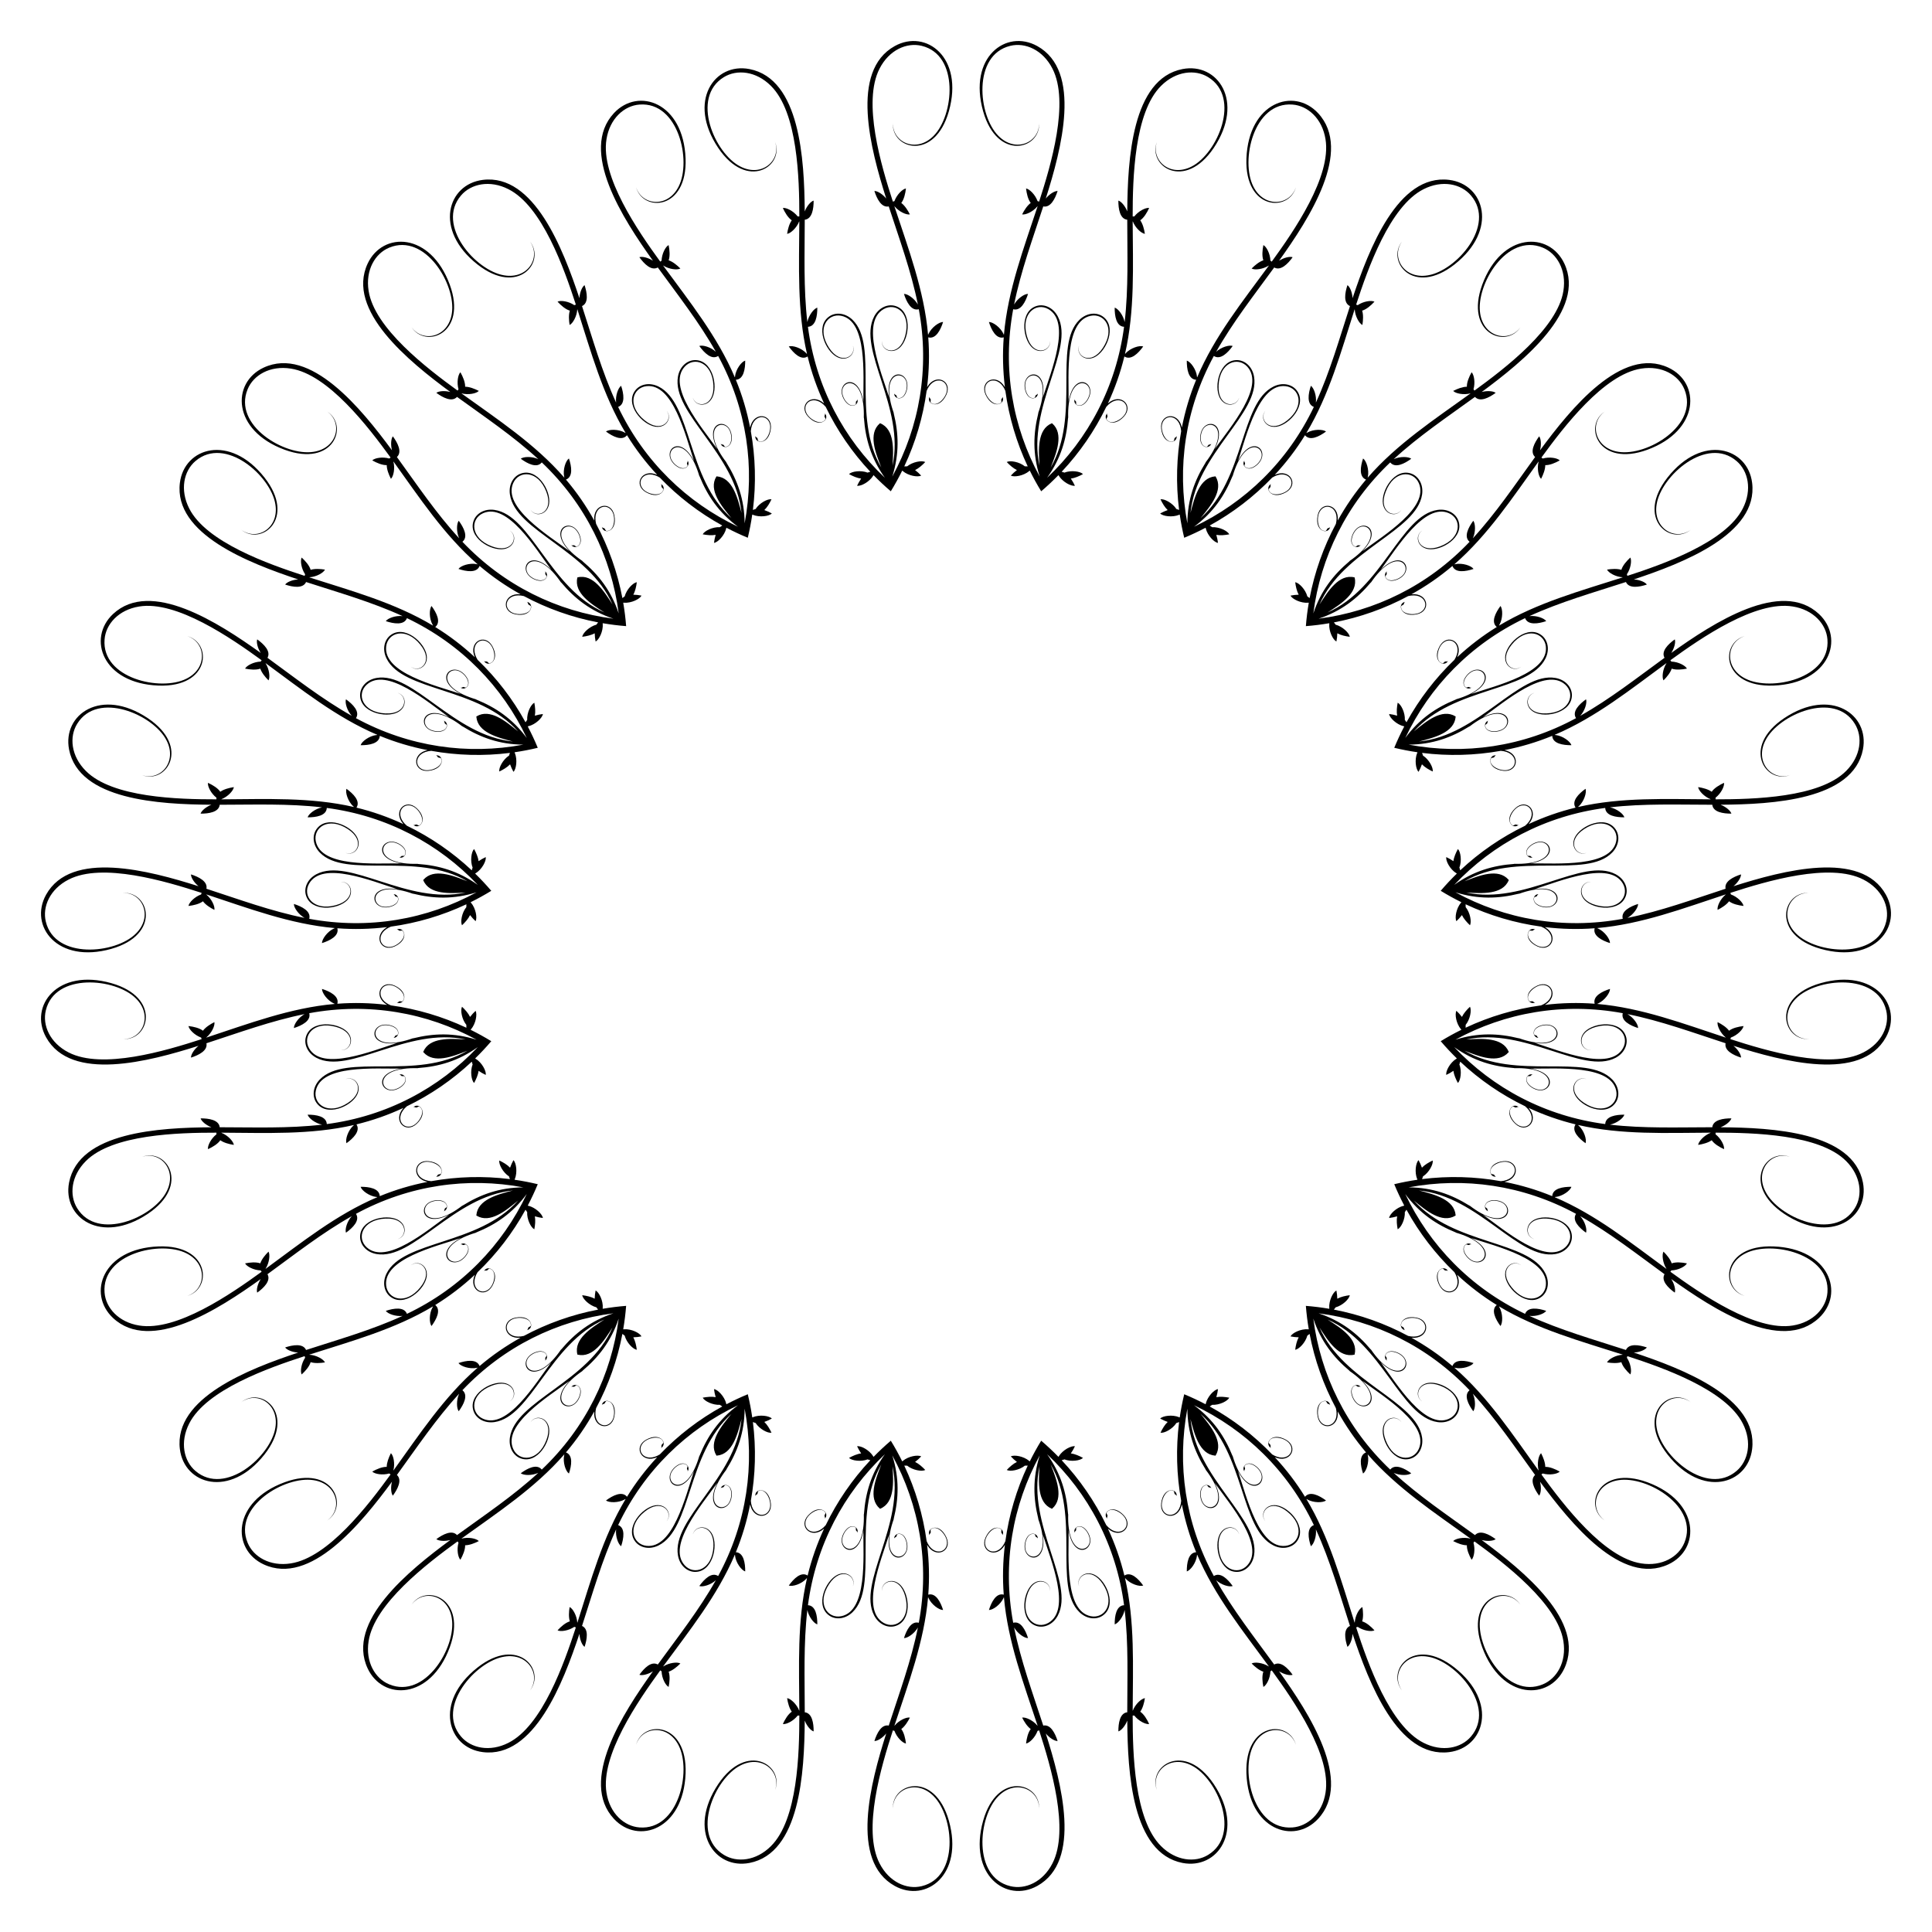 <?xml version="1.0" encoding="utf-8"?>

<!DOCTYPE svg PUBLIC "-//W3C//DTD SVG 1.1//EN" "http://www.w3.org/Graphics/SVG/1.1/DTD/svg11.dtd">
<svg version="1.1" id="Layer_1" xmlns="http://www.w3.org/2000/svg" xmlns:xlink="http://www.w3.org/1999/xlink" x="0px" y="0px"
	 viewBox="0 0 1670.928 1670.928" style="enable-background:new 0 0 1670.928 1670.928;" xml:space="preserve">
<g>
	<path d="M902.192,414.159c4.332-6.362,6.231-13.112,9.619-23.459c3.817-11.528,1.791-19.207-2.237-23.147
		c-5.048,2.502-9.348,9.179-9.28,21.323C900.318,399.764,900.039,406.77,902.192,414.159z"/>
	<path d="M1029.117,455.4c6.086-4.712,9.978-10.545,16.397-19.338c7.192-9.784,7.638-17.713,5.025-22.705
		c-5.575,0.82-11.727,5.841-15.415,17.411C1031.783,441.129,1029.352,447.706,1029.117,455.4z"/>
	<path d="M1137.085,533.843c7.244-2.601,12.748-6.945,21.57-13.325c9.864-7.083,12.738-14.486,11.796-20.041
		c-5.555-0.943-12.958,1.932-20.041,11.795C1144.031,521.095,1139.686,526.599,1137.085,533.843z"/>
	<path d="M1215.529,641.812c7.693-0.235,14.27-2.666,24.632-6.007c11.57-3.688,16.591-9.841,17.411-15.415
		c-4.992-2.613-12.921-2.167-22.705,5.025C1226.073,631.834,1220.241,635.726,1215.529,641.812z"/>
	<path d="M1256.769,768.736c7.389,2.154,14.396,1.874,25.283,1.899c12.143,0.068,18.82-4.232,21.323-9.28
		c-3.94-4.028-11.619-6.054-23.147-2.237C1269.881,762.505,1263.131,764.404,1256.769,768.736z"/>
	<path d="M1256.769,902.192c6.362,4.332,13.112,6.231,23.459,9.619c11.528,3.817,19.207,1.791,23.147-2.237
		c-2.502-5.048-9.179-9.348-21.323-9.28C1271.165,900.318,1264.158,900.039,1256.769,902.192z"/>
	<path d="M1215.529,1029.117c4.712,6.086,10.545,9.978,19.338,16.397c9.784,7.192,17.713,7.638,22.705,5.025
		c-0.82-5.575-5.842-11.727-17.411-15.415C1229.799,1031.783,1223.222,1029.352,1215.529,1029.117z"/>
	<path d="M1137.085,1137.085c2.601,7.244,6.945,12.748,13.325,21.57c7.083,9.864,14.486,12.738,20.041,11.796
		c0.943-5.555-1.932-12.958-11.796-20.041C1149.833,1144.031,1144.329,1139.686,1137.085,1137.085z"/>
	<path d="M1029.117,1215.529c0.235,7.693,2.666,14.27,6.007,24.632c3.688,11.57,9.841,16.591,15.415,17.411
		c2.613-4.992,2.167-12.921-5.025-22.705C1039.094,1226.073,1035.203,1220.241,1029.117,1215.529z"/>
	<path d="M902.192,1256.769c-2.154,7.389-1.874,14.396-1.899,25.283c-0.068,12.143,4.232,18.82,9.28,21.323
		c4.028-3.94,6.054-11.619,2.237-23.147C908.423,1269.881,906.524,1263.131,902.192,1256.769z"/>
	<path d="M768.736,1256.769c-4.332,6.362-6.231,13.112-9.619,23.459c-3.817,11.528-1.791,19.207,2.237,23.147
		c5.048-2.502,9.348-9.179,9.28-21.323C770.61,1271.165,770.89,1264.158,768.736,1256.769z"/>
	<path d="M641.812,1215.529c-6.086,4.712-9.978,10.545-16.397,19.338c-7.192,9.784-7.638,17.713-5.025,22.705
		c5.575-0.82,11.727-5.842,15.415-17.411C639.146,1229.799,641.577,1223.222,641.812,1215.529z"/>
	<path d="M533.843,1137.085c-7.244,2.601-12.748,6.945-21.57,13.325c-9.864,7.083-12.738,14.486-11.795,20.041
		c5.555,0.943,12.958-1.932,20.041-11.796C526.898,1149.833,531.242,1144.329,533.843,1137.085z"/>
	<path d="M455.4,1029.117c-7.693,0.235-14.27,2.666-24.632,6.007c-11.57,3.688-16.591,9.841-17.411,15.415
		c4.992,2.613,12.921,2.167,22.705-5.025C444.855,1039.094,450.688,1035.203,455.4,1029.117z"/>
	<path d="M414.159,902.192c-7.389-2.154-14.396-1.874-25.283-1.899c-12.143-0.068-18.82,4.232-21.323,9.28
		c3.94,4.028,11.619,6.054,23.147,2.237C401.047,908.423,407.797,906.524,414.159,902.192z"/>
	<path d="M414.159,768.736c-6.362-4.332-13.112-6.231-23.459-9.619c-11.528-3.817-19.207-1.791-23.147,2.237
		c2.502,5.048,9.179,9.348,21.323,9.28C399.764,770.61,406.77,770.89,414.159,768.736z"/>
	<path d="M455.4,641.812c-4.712-6.086-10.545-9.978-19.338-16.397c-9.784-7.192-17.713-7.638-22.705-5.025
		c0.82,5.575,5.841,11.727,17.411,15.415C441.129,639.146,447.706,641.577,455.4,641.812z"/>
	<path d="M533.843,533.843c-2.601-7.244-6.945-12.748-13.325-21.57c-7.083-9.864-14.486-12.738-20.041-11.795
		c-0.943,5.555,1.932,12.958,11.795,20.041C521.095,526.898,526.599,531.242,533.843,533.843z"/>
	<path d="M641.812,455.4c-0.235-7.693-2.666-14.27-6.007-24.632c-3.688-11.57-9.841-16.591-15.415-17.411
		c-2.613,4.992-2.167,12.921,5.025,22.705C631.834,444.855,635.726,450.688,641.812,455.4z"/>
	<path d="M768.736,414.159c2.154-7.389,1.874-14.396,1.899-25.283c0.068-12.143-4.232-18.82-9.28-21.323
		c-4.028,3.94-6.054,11.619-2.237,23.147C762.505,401.047,764.404,407.797,768.736,414.159z M909.817,366.021
		c0.069,0.057,0.138,0.116,0.207,0.175c10.257,8.848,3.745,25.377-1.307,38.131c26.143-44.696,1.776-105.268,24.86-127.728
		c6.242-6.022,14.305-6.695,19.745-3.201c13.093,8.463,3.894,30.336-6.607,35.497c-8.792,4.234-16.167-3.002-13.442-9.959
		c-3.194,9.053,10.337,17.752,20.664,1.822c11.006-16.893,1.137-30.132-10.712-27.614c-22.46,4.772-18.863,50.541-19.001,74.168
		c4.517-27.707,25.892-16.113,16.357-1.199c-5.545,8.635-12.932,3.841-11.16-0.973c-0.285,0.863,0.58,1.462,1.04,1.977
		c0.599,0.671-0.144,2.277,0.599,2.766c5.227,3.441,11.523-5.312,11.48-11.247c-0.128-10.941-19.701-13.788-18.69,22.638
		l-0.108,0.079c-1.298,18.111-6.078,35.014-18.122,51.856c35.544-33.58,59.714-78.677,66.553-130.573
		c-6.776-0.336-8.162-9.341-8.118-16.579c3.014,0.873,7.438,6.566,8.622,12.478c3.393-29.136,2.261-58.942,2.247-88.508
		c-6.395-0.699-7.723-9.46-7.68-16.538c2.477,0.718,5.903,4.691,7.705,9.364c0.308-44.881,4.027-114.625,47.796-123.127
		c30.283-5.883,54.024,27.782,27.04,68.142c-25.153,37.443-57.455,15.892-49.147-5.316c-5.576,15.804,11.148,31.302,30.116,21.388
		c22.107-11.318,42.977-59.55,14.147-77.224c-11.238-6.941-27.855-5.322-40.687,7.5c-23.21,22.981-24.602,80.061-24.603,112.965
		c0.496-0.049,0.97-0.046,1.424,0.003c3.62-4.673,9.819-7.799,12.85-7.323c-1.864,4.045-4.503,8.462-7.72,10.667
		c2.175,3.032,3.38,7.618,4.025,11.711c-3.079-0.37-8.273-5.16-10.447-10.717c-0.042-0.016-0.084-0.027-0.127-0.044
		c0.146,38.409,2.015,77.034-6.613,114.472c0.666-0.011,0.45-0.323,0.45-0.323c4.32-4.737,12.106-7.144,15.284-5.998
		c-4.215,5.876-10.62,12.341-16.296,8.653c-3.388,13.976-8.191,27.592-14.258,40.63c10.972-9.764,22.821,1.796,13.766,11.479h0
		c-10.119,10.823-19.327,1.904-14.227-3.088c-0.679,0.711-0.112,1.697,0.099,2.414c0.274,0.933-1.197,2.158-0.699,2.979
		c3.49,5.766,13.709,0.187,16.434-5.66c4.119-8.98-7.193-16.458-16.774-5.148c-9.902,20.48-22.933,39.462-38.504,56.056
		c0.098,0.08,0.196,0.159,0.285,0.228c0.676,0.09,1.333,0.29,1.972,0.58c5.914-2.277,13.778-1.099,16.117,1.272
		c-3.248,1.786-7.081,3.461-10.522,3.895c1.367,1.925,2.558,4.107,3.539,6.193c-3.333,0.55-10.553-3.23-13.941-8.673
		c0,0,0.274-0.276-0.419-0.405c-4.723,4.843-9.667,9.469-14.815,13.856c-3.541-5.763-6.813-11.69-9.808-17.756
		c-0.699-0.092-0.523,0.256-0.523,0.256c-4.904,4.13-12.939,5.494-15.939,3.94c1.577-1.68,3.384-3.388,5.279-4.796
		c-3.139-1.476-6.267-4.254-8.804-6.956c2.957-1.531,10.801-0.222,15.721,3.771c0.698-0.079,1.385-0.066,2.055,0.057
		c0.106-0.038,0.224-0.084,0.342-0.129c-9.681-20.593-16.209-42.673-19.297-65.211c-5.617-13.717-18.686-10.101-17.544-0.287
		c0.785,6.403,8.78,14.867,13.88,10.461c0.728-0.627-0.293-2.247,0.256-3.049c0.421-0.617,1.265-1.379,0.84-2.265
		c3.307,6.323-8.206,11.96-14.485-1.46h0c-5.619-12.007,9.222-19.34,16.64-6.663c-1.742-14.274-2.102-28.708-1.005-43.047
		c-6.537,1.753-10.632-6.375-12.824-13.265c3.377-0.108,10.038,4.587,12.683,10.427c0,0-0.302,0.23,0.328,0.447
		c3.363-38.272,17.077-74.43,29.084-110.913c-0.046,0.003-0.089,0.001-0.134,0.003c-3.784,4.614-10.205,7.564-13.247,6.964
		c1.879-3.693,4.442-7.682,7.447-9.894c-2.378-3.091-3.523-8.107-4.046-12.53c3.029,0.484,7.959,5.372,9.958,10.936
		c0.447,0.093,0.899,0.238,1.356,0.437c10.167-31.294,26.482-86.01,11.51-115.039c-8.242-16.16-23.544-22.834-36.378-19.705
		c-32.881,7.9-27.937,60.221-10.409,77.816c14.977,15.29,35.671,5.719,35.252-11.035c1.348,22.738-36.032,33.251-48.384-10.132
		c-13.192-46.723,19.79-71.405,46.773-56.451c38.999,21.612,20.984,89.092,7.408,131.871c3.158-3.888,7.645-6.607,10.222-6.525
		c-2.146,6.745-6.117,14.667-12.415,13.355c-9.15,28.114-19.437,56.112-25.214,84.87c2.953-5.257,8.919-9.303,12.056-9.203
		c-2.195,6.897-6.295,15.033-12.844,13.259c-9.532,51.469-0.481,101.828,22.947,144.748c-6.25-19.74-5.573-37.292-1.211-54.918
		l-0.078-0.109c12.218-34.33-7.277-37.671-10.779-27.305c-1.875,5.631,1.408,15.901,7.442,14.244
		c0.857-0.235,0.647-1.992,1.424-2.445c0.597-0.347,1.604-0.65,1.6-1.559c0.198,5.126-8.31,7.403-10.915-2.523
		c-4.46-17.131,19.452-21.552,15.186,6.194c7.169-22.513,24.734-64.93,4.848-76.41c-10.491-6.057-23.969,3.485-18.721,22.952
		c4.9,18.341,20.456,14.249,20.216,4.652c0.442,7.459-8.809,12.062-15.862,5.318c-8.392-8.154-10.382-31.799,4.686-35.802
		c6.254-1.641,13.714,1.49,17.79,9.146c15.014,28.494-26.879,78.571-15.827,129.158c-0.864-13.691-1.949-31.423,10.54-36.669
		C909.649,366.089,909.733,366.055,909.817,366.021z"/>
	<path d="M1051.244,411.974c0.048,0.076,0.096,0.153,0.143,0.23c7.02,11.585-4.28,25.292-13.026,35.861
		c38.676-34.43,34.218-99.567,63.113-113.794c7.797-3.799,15.673-1.947,19.768,3.057c9.837,12.095-5.671,30.055-17.253,31.718
		c-9.67,1.31-14.448-7.851-9.707-13.625c-5.835,7.623,4.345,20.077,19.09,8.119c15.688-12.665,10.392-28.306-1.655-29.573
		c-22.835-2.401-33.557,42.239-40.99,64.666c12.857-24.955,29.604-7.323,15.927,3.915c-7.942,6.499-13.486-0.344-10.313-4.374
		c-0.538,0.733,0.099,1.569,0.378,2.201c0.362,0.823-0.841,2.121-0.285,2.815c3.908,4.888,12.601-1.491,14.393-7.149
		c3.26-10.445-14.476-19.201-24.77,15.754l-0.127,0.042c-6.831,16.824-16.6,31.422-33.26,43.718
		c44.181-20.953,81.104-56.374,103.645-103.616c-6.341-2.414-4.876-11.406-2.597-18.276c2.597,1.762,5.046,8.543,4.344,14.531
		c12.23-26.661,20.365-55.359,29.487-83.482c-5.866-2.641-4.422-11.384-2.194-18.102c2.134,1.448,4.165,6.286,4.434,11.287
		c14.162-42.589,39.251-107.77,83.505-102.331c30.619,3.763,42.795,43.117,4.659,73.163c-35.493,27.837-59.554-2.64-45.099-20.243
		c-10.187,13.307,0.929,33.215,22.033,29.648c24.522-3.933,59.275-43.355,37.318-69.073c-8.543-10.075-24.846-13.669-41.013-5.44
		c-29.176,14.684-48.138,68.54-58.307,99.834c0.487,0.107,0.937,0.256,1.354,0.443c4.887-3.326,11.749-4.383,14.484-2.994
		c-3.023,3.271-6.898,6.656-10.638,7.759c1.131,3.556,0.86,8.289,0.21,12.382c-2.814-1.303-6.274-7.464-6.624-13.421
		c-0.036-0.028-0.072-0.052-0.107-0.081c-11.73,36.574-21.889,73.886-41.663,106.826c0.637,0.196,0.528-0.168,0.528-0.168
		c5.572-3.171,13.721-3.053,16.389-0.981c-5.824,4.286-13.914,8.455-18.172,3.194c-7.541,12.245-16.316,23.711-26.116,34.235
		c13.453-5.896,21.149,8.76,9.545,15.171v0c-12.968,7.166-18.969-4.161-12.577-7.333c-0.865,0.467-0.63,1.579-0.652,2.326
		c-0.028,0.972-1.806,1.682-1.586,2.617c1.537,6.562,12.98,4.414,17.379-0.305c6.692-7.268-1.755-17.875-14.362-10.079
		c-15.746,16.418-34.005,30.444-53.942,41.414c0.069,0.106,0.137,0.212,0.2,0.305c0.615,0.294,1.178,0.688,1.696,1.162
		c6.328-0.338,13.443,3.213,14.935,6.19c-3.641,0.695-7.804,1.104-11.211,0.453c0.705,2.253,1.163,4.697,1.452,6.983
		c-3.34-0.506-9.039-6.333-10.579-12.557c0,0,0.346-0.178-0.273-0.514c-5.988,3.146-12.12,6.018-18.372,8.599
		c-1.587-6.575-2.867-13.224-3.842-19.918c-0.636-0.303-0.577,0.081-0.577,0.081c-5.94,2.412-14.003,1.227-16.376-1.178
		c2.019-1.111,4.265-2.176,6.503-2.93c-2.529-2.374-4.645-5.983-6.223-9.336c3.286-0.543,10.341,3.126,13.786,8.445
		c0.688,0.14,1.338,0.365,1.937,0.69c0.112-0.004,0.238-0.011,0.365-0.017c-2.844-22.577-2.229-45.594,1.798-67.982
		c-1.104-14.782-14.65-15.381-16.596-5.695c-1.232,6.332,3.756,16.852,9.968,14.239c0.886-0.372,0.416-2.227,1.185-2.821
		c0.591-0.457,1.63-0.92,1.499-1.895c1.192,7.036-11.5,8.839-13.325-5.865h0c-1.634-13.155,14.747-15.544,17.884-1.195
		c2.754-14.114,6.872-27.953,12.346-41.251c-6.759-0.353-8.141-9.348-8.098-16.579c3.245,0.94,8.13,7.464,8.84,13.836
		c0,0-0.359,0.126,0.174,0.526c15.025-35.36,39.241-65.51,61.935-96.497c-0.044-0.012-0.085-0.027-0.128-0.039
		c-5.025,3.218-12.043,4.04-14.751,2.53c2.928-2.932,6.598-5.933,10.14-7.108c-1.306-3.675-0.845-8.799,0.025-13.167
		c2.732,1.396,5.909,7.569,6.091,13.478c0.396,0.227,0.782,0.504,1.154,0.835c19.34-26.62,51.765-73.617,46.495-105.852
		c-2.845-17.916-15.336-28.992-28.508-29.982c-33.713-2.647-45.179,48.641-33.946,70.791c9.519,19.17,32.158,16.462,36.936,0.399
		c-5.745,22.041-44.544,20.489-42.885-24.587c1.892-48.513,40.887-61.794,61.929-39.235c30.412,32.605-7.574,91.216-33.705,127.706
		c4.205-2.722,9.312-3.922,11.738-3.047c-4.125,5.751-10.35,12.059-15.934,8.865c-17.39,23.91-35.825,47.359-50.206,72.925
		c4.432-4.087,11.358-6.092,14.31-5.027c-4.219,5.881-10.633,12.352-16.312,8.641c-24.97,46.004-31.924,96.696-22.906,144.755
		c0.156-20.705,6.224-37.189,15.819-52.605l-0.041-0.128c22.229-28.874,4.72-38.076-1.814-29.3
		c-3.523,4.775-3.575,15.558,2.677,15.846c0.888,0.041,1.231-1.695,2.11-1.886c0.675-0.146,1.726-0.122,2.003-0.988
		c-1.396,4.936-10.191,4.473-9.601-5.772c1.052-17.67,25.16-14.486,12.528,10.584c13.775-19.196,43.588-54.109,28.223-71.172
		c-8.106-9.002-23.872-4.092-24.897,16.044c-1.008,18.957,15.052,19.873,17.789,10.672c-1.885,7.23-12.105,8.749-16.729,0.156
		c-5.462-10.348-0.047-33.451,15.52-32.601c6.455,0.372,12.583,5.655,14.093,14.196c5.474,31.739-49.843,66.419-54.964,117.946
		c3.409-13.288,7.856-30.487,21.355-31.617C1051.064,411.986,1051.154,411.979,1051.244,411.974z"/>
	<path d="M1171.548,499.38c0.022,0.087,0.044,0.175,0.064,0.263c3.097,13.187-11.886,22.732-23.47,30.08
		c47.422-20.794,63.312-84.12,95.189-88.722c8.589-1.203,15.508,2.992,17.856,9.016c5.618,14.543-14.681,26.831-26.21,24.835
		c-9.602-1.742-11.315-11.931-5.021-15.958c-7.905,5.447-2.072,20.437,15.646,13.621c18.833-7.197,18.631-23.709,7.565-28.637
		c-20.975-9.34-44.968,29.802-58.967,48.835c19.94-19.761,30.418,2.183,13.938,8.645c-9.561,3.727-12.72-4.494-8.457-7.347
		c-0.738,0.531-0.391,1.523-0.321,2.21c0.09,0.895-1.455,1.757-1.141,2.589c2.206,5.856,12.445,2.475,15.898-2.351
		c6.328-8.926-7.834-22.735-28.426,7.329l-0.134,0.001c-11.696,13.889-25.498,24.754-45.142,31.3
		c48.494-6.275,94.555-28.552,130.592-66.517c-5.285-4.255-1.113-12.355,3.177-18.184c1.925,2.478,2.159,9.684-0.359,15.163
		c19.87-21.577,36.475-46.356,53.841-70.284c-4.763-4.324-0.688-12.193,3.507-17.894c1.582,2.037,2.019,7.265,0.729,12.105
		c26.63-36.128,70.633-90.366,111.04-71.518c27.958,13.04,27.376,54.231-18.177,71.022c-42.358,15.507-55.823-20.914-36.636-33.188
		c-13.8,9.508-9.38,31.876,11.793,35.005c24.537,3.838,69.772-22.916,56.836-54.16c-5.012-12.221-19.406-20.678-37.324-17.848
		c-32.285,4.949-66.962,50.31-86.303,76.93c0.43,0.252,0.812,0.533,1.151,0.84c5.676-1.653,12.528-0.538,14.7,1.629
		c-3.885,2.177-8.617,4.199-12.515,4.092c-0.023,3.732-1.743,8.149-3.627,11.84c-2.273-2.109-3.66-9.037-2.152-14.811
		c-0.025-0.038-0.052-0.072-0.077-0.11c-22.458,31.159-43.649,63.506-72.635,88.723c0.545,0.383,0.554,0.003,0.554,0.003
		c6.279-1.294,13.993,1.336,15.891,4.131c-6.863,2.276-15.846,3.741-18.27-2.578c-10.956,9.316-22.845,17.508-35.417,24.489
		c14.616-1.45,17.406,14.867,4.39,17.378v0c-14.548,2.808-16.755-9.82-9.695-10.86c-0.967,0.177-1.088,1.307-1.339,2.011
		c-0.327,0.915-2.237,1.042-2.317,1.999c-0.566,6.716,10.981,8.209,16.622,5.08c8.61-4.844,3.855-17.543-10.544-14.024
		c-20.048,10.749-41.749,18.446-64.099,22.718c0.033,0.122,0.065,0.244,0.096,0.352c0.494,0.47,0.908,1.018,1.255,1.629
		c6.123,1.634,11.792,7.21,12.292,10.502c-3.677-0.464-7.763-1.362-10.802-3.033c-0.026,2.361-0.345,4.826-0.777,7.09
		c-3.02-1.514-6.639-8.816-6.181-15.211c0,0,0.384-0.062-0.101-0.574c-6.667,1.142-13.386,1.979-20.13,2.501
		c0.523-6.744,1.359-13.462,2.501-20.13c-0.512-0.485-0.574-0.101-0.574-0.101c-6.395,0.459-13.697-3.161-15.211-6.181
		c2.264-0.432,4.729-0.752,7.09-0.777c-1.672-3.039-2.569-7.125-3.033-10.802c3.292,0.499,8.868,6.169,10.502,12.292
		c0.611,0.346,1.159,0.76,1.629,1.255c0.108,0.031,0.23,0.064,0.352,0.096c4.272-22.35,11.969-44.051,22.718-64.099
		c3.518-14.399-9.18-19.155-14.024-10.544c-3.129,5.641-1.636,17.188,5.08,16.622c0.957-0.08,1.084-1.99,1.999-2.317
		c0.704-0.251,1.834-0.372,2.011-1.339c-1.041,7.06-13.668,4.853-10.861-9.695v0c2.511-13.016,18.828-10.226,17.378,4.39
		c6.981-12.572,15.174-24.461,24.489-35.417c-6.319-2.424-4.854-11.407-2.578-18.27c2.795,1.897,5.425,9.611,4.131,15.89
		c0,0-0.38,0.009,0.003,0.554c25.217-28.986,57.564-50.177,88.723-72.635c-0.039-0.025-0.073-0.052-0.11-0.077
		c-5.773,1.508-12.702,0.121-14.811-2.152c3.691-1.883,8.109-3.604,11.84-3.627c-0.107-3.898,1.915-8.63,4.092-12.515
		c2.167,2.172,3.281,9.024,1.628,14.7c0.307,0.338,0.588,0.721,0.84,1.151c26.62-19.341,71.98-54.018,76.93-86.303
		c2.831-17.918-5.626-32.312-17.848-37.324c-31.245-12.936-57.998,32.299-54.161,56.836c3.129,21.173,25.497,25.593,35.005,11.793
		c-12.275,19.187-48.695,5.722-33.188-36.636c16.791-45.553,57.981-46.135,71.022-18.177c18.848,40.407-35.39,84.411-71.518,111.04
		c4.84-1.289,10.068-0.852,12.105,0.73c-5.701,4.195-13.569,8.27-17.894,3.507c-23.928,17.366-48.707,33.971-70.284,53.841
		c5.479-2.518,12.684-2.284,15.163-0.359c-5.83,4.29-13.929,8.462-18.184,3.177c-37.964,36.037-60.242,82.098-66.517,130.592
		c6.546-19.644,17.411-33.446,31.301-45.142l0.001-0.134c30.064-20.592,16.255-34.754,7.329-28.426
		c-4.827,3.453-8.208,13.692-2.351,15.898c0.832,0.314,1.694-1.232,2.589-1.141c0.687,0.07,1.68,0.417,2.21-0.321
		c-2.853,4.263-11.074,1.104-7.347-8.457c6.461-16.48,28.405-6.002,8.645,13.937c19.033-13.999,58.175-37.992,48.835-58.967
		c-4.927-11.066-21.44-11.269-28.637,7.565c-6.817,17.718,8.174,23.552,13.62,15.646c-4.026,6.294-14.216,4.581-15.958-5.021
		c-1.997-11.529,10.292-31.828,24.835-26.21c6.024,2.348,10.22,9.266,9.016,17.856c-4.602,31.877-67.928,47.766-88.722,95.189
		c7.349-11.585,16.893-26.567,30.08-23.47C1171.373,499.336,1171.461,499.358,1171.548,499.38z"/>
	<path d="M1258.955,619.685c-0.006,0.09-0.012,0.18-0.02,0.27c-1.13,13.499-18.329,17.946-31.617,21.355
		c51.527-5.122,86.207-60.439,117.946-54.964c8.541,1.51,13.824,7.638,14.196,14.093c0.849,15.567-22.254,20.982-32.601,15.52
		c-8.594-4.624-7.075-14.844,0.156-16.729c-9.201,2.737-8.286,18.797,10.672,17.789c20.136-1.025,25.046-16.792,16.044-24.898
		c-17.063-15.365-51.976,14.447-71.172,28.223c25.07-12.632,28.254,11.476,10.584,12.528c-10.245,0.59-10.709-8.205-5.772-9.601
		c-0.866,0.277-0.842,1.328-0.988,2.003c-0.191,0.879-1.927,1.222-1.886,2.11c0.288,6.251,11.071,6.2,15.847,2.677
		c8.776-6.534-0.425-24.043-29.3-1.814l-0.128-0.041c-15.415,9.595-31.899,15.663-52.605,15.819
		c48.059,9.018,98.75,2.064,144.755-22.906c-3.711-5.68,2.76-12.094,8.641-16.312c1.065,2.952-0.94,9.877-5.027,14.31
		c25.565-14.381,49.015-32.816,72.925-50.206c-3.194-5.585,3.114-11.809,8.865-15.934c0.875,2.426-0.325,7.533-3.047,11.738
		c36.49-26.131,95.101-64.116,127.706-33.705c22.56,21.041,9.278,60.036-39.234,61.929c-45.076,1.659-46.628-37.14-24.587-42.885
		c-16.063,4.778-18.771,27.418,0.399,36.936c22.15,11.232,73.438-0.234,70.791-33.946c-0.99-13.172-12.067-25.663-29.982-28.508
		c-32.235-5.27-79.232,27.155-105.852,46.495c0.331,0.373,0.608,0.758,0.835,1.154c5.909,0.182,12.081,3.36,13.478,6.091
		c-4.368,0.87-9.493,1.33-13.167,0.024c-1.175,3.542-4.176,7.212-7.108,10.14c-1.51-2.708-0.689-9.726,2.53-14.751
		c-0.012-0.044-0.027-0.084-0.039-0.129c-30.987,22.694-61.138,46.91-96.497,61.935c0.4,0.533,0.526,0.174,0.526,0.174
		c6.372,0.71,12.896,5.595,13.836,8.84c-7.231,0.044-16.226-1.338-16.579-8.098c-13.298,5.474-27.137,9.592-41.251,12.346
		c14.349,3.138,11.96,19.518-1.195,17.884v0c-14.704-1.825-12.9-14.516-5.865-13.325c-0.974-0.131-1.438,0.907-1.895,1.499
		c-0.594,0.77-2.449,0.3-2.821,1.185c-2.613,6.213,7.907,11.201,14.239,9.968c9.686-1.946,9.087-15.493-5.695-16.596
		c-22.389,4.027-45.406,4.642-67.982,1.798c-0.007,0.126-0.014,0.252-0.017,0.365c0.325,0.599,0.549,1.249,0.69,1.937
		c5.318,3.446,8.987,10.501,8.445,13.786c-3.354-1.578-6.962-3.694-9.336-6.223c-0.754,2.237-1.819,4.483-2.93,6.503
		c-2.404-2.373-3.59-10.436-1.178-16.376c0,0,0.384,0.06,0.081-0.577c-6.694-0.974-13.342-2.255-19.918-3.842
		c2.581-6.252,5.453-12.383,8.599-18.372c-0.337-0.619-0.514-0.273-0.514-0.273c-6.223-1.54-12.05-7.239-12.557-10.579
		c2.286,0.288,4.73,0.746,6.983,1.452c-0.651-3.407-0.242-7.57,0.453-11.211c2.977,1.492,6.528,8.607,6.19,14.935
		c0.474,0.518,0.868,1.081,1.161,1.696c0.093,0.063,0.199,0.132,0.305,0.2c10.97-19.936,24.996-38.196,41.414-53.942
		c7.796-12.607-2.812-21.054-10.079-14.362c-4.719,4.398-6.867,15.841-0.305,17.379c0.935,0.22,1.646-1.558,2.617-1.586
		c0.747-0.022,1.859,0.213,2.326-0.652c-3.172,6.392-14.499,0.391-7.333-12.577l0,0c6.411-11.603,21.067-3.907,15.171,9.545
		c10.524-9.799,21.99-18.575,34.235-26.116c-5.261-4.258-1.092-12.348,3.194-18.172c2.072,2.668,2.189,10.817-0.981,16.389
		c0,0-0.364-0.109-0.168,0.528c32.94-19.775,70.252-29.933,106.826-41.663c-0.029-0.035-0.053-0.072-0.081-0.107
		c-5.957-0.35-12.118-3.81-13.421-6.624c4.093-0.651,8.826-0.922,12.382,0.21c1.103-3.741,4.489-7.615,7.759-10.638
		c1.389,2.735,0.332,9.597-2.994,14.484c0.187,0.417,0.336,0.867,0.443,1.354c31.293-10.168,85.15-29.131,99.834-58.307
		c8.229-16.166,4.634-32.469-5.44-41.013c-25.718-21.958-65.14,12.796-69.073,37.318c-3.567,21.104,16.34,32.22,29.648,22.033
		c-17.603,14.455-48.08-9.606-20.243-45.099c30.046-38.135,69.4-25.96,73.163,4.659c5.439,44.254-59.743,69.343-102.331,83.505
		c5.001,0.27,9.839,2.301,11.287,4.434c-6.718,2.228-15.461,3.672-18.102-2.194c-28.123,9.122-56.82,17.257-83.482,29.487
		c5.989-0.701,12.769,1.747,14.531,4.344c-6.87,2.278-15.862,3.743-18.276-2.597c-47.242,22.541-82.663,59.464-103.616,103.645
		c12.296-16.659,26.894-26.429,43.718-33.26l0.042-0.127c34.956-10.294,26.199-28.03,15.754-24.77
		c-5.657,1.792-12.037,10.486-7.149,14.393c0.694,0.556,1.992-0.648,2.815-0.285c0.632,0.279,1.469,0.916,2.201,0.378
		c-4.031,3.173-10.873-2.372-4.375-10.313c11.238-13.677,28.87,3.069,3.915,15.927c22.427-7.433,67.068-18.155,64.666-40.99
		c-1.266-12.047-16.908-17.342-29.573-1.655c-11.958,14.745,0.496,24.925,8.119,19.09c-5.775,4.742-14.936-0.037-13.625-9.707
		c1.664-11.582,19.624-27.09,31.719-17.253c5.004,4.095,6.856,11.971,3.057,19.768c-14.227,28.895-79.364,24.438-113.794,63.113
		c10.569-8.747,24.276-20.047,35.861-13.027C1258.802,619.589,1258.879,619.637,1258.955,619.685z"/>
	<path d="M1304.907,761.112c-0.033,0.084-0.068,0.167-0.103,0.251c-5.246,12.489-22.977,11.404-36.669,10.54
		c50.588,11.052,100.665-30.841,129.159-15.827c7.656,4.075,10.787,11.536,9.146,17.79c-4.003,15.068-27.648,13.078-35.802,4.686
		c-6.744-7.053-2.141-16.304,5.318-15.862c-9.597-0.24-13.689,15.316,4.652,20.216c19.467,5.247,29.009-8.23,22.952-18.721
		c-11.479-19.886-53.896-2.321-76.41,4.848c27.746-4.266,23.325,19.645,6.194,15.186c-9.926-2.605-7.649-11.113-2.523-10.915
		c-0.909-0.004-1.211,1.003-1.559,1.6c-0.453,0.777-2.21,0.566-2.445,1.424c-1.658,6.035,8.613,9.318,14.244,7.442
		c10.366-3.502,7.025-22.998-27.305-10.779l-0.109-0.078c-17.626,4.362-35.178,5.039-54.918-1.211
		c42.92,23.427,93.279,32.479,144.748,22.947c-1.774-6.548,6.362-10.649,13.259-12.844c0.101,3.137-3.946,9.103-9.203,12.056
		c28.758-5.777,56.756-16.064,84.87-25.214c-1.312-6.298,6.61-10.269,13.355-12.415c0.083,2.577-2.637,7.064-6.525,10.222
		c42.779-13.576,110.259-31.591,131.871,7.408c14.953,26.983-9.728,59.965-56.451,46.773
		c-43.383-12.352-32.869-49.732-10.132-48.384c-16.753-0.419-26.325,20.275-11.035,35.252
		c17.595,17.527,69.916,22.471,77.816-10.409c3.129-12.833-3.546-28.136-19.705-36.378c-29.029-14.973-83.745,1.342-115.039,11.51
		c0.2,0.457,0.344,0.909,0.437,1.356c5.563,1.999,10.452,6.929,10.936,9.958c-4.423-0.523-9.439-1.668-12.53-4.046
		c-2.212,3.005-6.2,5.568-9.894,7.447c-0.6-3.042,2.351-9.463,6.964-13.247c0.002-0.045,0-0.089,0.003-0.134
		c-36.484,12.008-72.641,25.721-110.913,29.084c0.216,0.63,0.447,0.328,0.447,0.328c5.84,2.644,10.536,9.306,10.427,12.683
		c-6.891-2.193-15.019-6.287-13.265-12.825c-14.339,1.097-28.773,0.737-43.047-1.005c12.677,7.418,5.344,22.259-6.663,16.64v0
		c-13.42-6.279-7.783-17.792-1.46-14.485c-0.886-0.426-1.648,0.418-2.265,0.84c-0.803,0.548-2.422-0.472-3.049,0.256
		c-4.405,5.101,4.059,13.096,10.462,13.88c9.813,1.142,13.43-11.926-0.287-17.544c-22.537-3.088-44.618-9.616-65.211-19.297
		c-0.045,0.118-0.091,0.236-0.129,0.342c0.124,0.67,0.136,1.358,0.057,2.055c3.993,4.921,5.302,12.764,3.771,15.721
		c-2.702-2.537-5.48-5.664-6.956-8.803c-1.408,1.895-3.116,3.702-4.796,5.279c-1.554-3-0.189-11.035,3.94-15.939
		c0,0,0.347,0.175,0.256-0.523c-6.065-2.995-11.993-6.267-17.756-9.808c4.387-5.149,9.013-10.092,13.856-14.815
		c-0.129-0.693-0.405-0.419-0.405-0.419c-5.443-3.388-9.224-10.608-8.673-13.941c2.085,0.981,4.268,2.172,6.193,3.539
		c0.434-3.441,2.109-7.275,3.895-10.522c2.37,2.339,3.549,10.203,1.272,16.117c0.291,0.639,0.491,1.297,0.58,1.972
		c0.069,0.089,0.149,0.187,0.229,0.285c16.593-15.571,35.576-28.602,56.056-38.504c11.31-9.581,3.832-20.893-5.148-16.774
		c-5.847,2.725-11.426,12.944-5.66,16.434c0.821,0.498,2.046-0.973,2.979-0.699c0.717,0.21,1.702,0.777,2.414,0.099
		c-4.992,5.099-13.91-4.108-3.088-14.227v0c9.683-9.054,21.243,2.794,11.479,13.766c13.037-6.068,26.654-10.871,40.63-14.258
		c-3.688-5.676,2.777-12.081,8.653-16.296c1.146,3.178-1.26,10.964-5.998,15.284c0,0-0.313-0.216-0.323,0.45
		c37.438-8.628,76.064-6.759,114.472-6.613c-0.017-0.043-0.028-0.084-0.044-0.127c-5.557-2.173-10.347-7.368-10.717-10.447
		c4.093,0.646,8.678,1.851,11.711,4.025c2.205-3.216,6.622-5.856,10.667-7.72c0.476,3.031-2.65,9.23-7.323,12.85
		c0.049,0.454,0.052,0.928,0.003,1.424c32.904-0.001,89.984-1.392,112.965-24.603c12.822-12.832,14.441-29.448,7.5-40.687
		c-17.674-28.83-65.906-7.96-77.224,14.147c-9.914,18.969,5.584,35.692,21.388,30.116c-21.208,8.308-42.758-23.993-5.316-49.147
		c40.36-26.984,74.026-3.243,68.142,27.04c-8.503,43.769-78.247,47.488-123.127,47.796c4.673,1.802,8.646,5.229,9.364,7.705
		c-7.078,0.043-15.839-1.285-16.538-7.68c-29.566-0.015-59.372-1.146-88.508,2.247c5.912,1.183,11.604,5.608,12.478,8.622
		c-7.238,0.044-16.243-1.342-16.579-8.118c-51.896,6.839-96.993,31.009-130.573,66.553c16.842-12.044,33.745-16.824,51.856-18.122
		l0.079-0.108c36.426,1.012,33.578-18.562,22.638-18.69c-5.934-0.044-14.688,6.253-11.247,11.48
		c0.488,0.743,2.095-0.001,2.766,0.598c0.515,0.46,1.114,1.325,1.977,1.04c-4.814,1.772-9.608-5.616-0.973-11.16
		c14.914-9.535,26.508,11.84-1.198,16.357c23.627-0.138,69.395,3.458,74.168-19.001c2.518-11.849-10.721-21.719-27.614-10.712
		c-15.929,10.328-7.23,23.858,1.823,20.664c-6.957,2.725-14.193-4.65-9.959-13.442c5.161-10.501,27.035-19.7,35.497-6.607
		c3.494,5.441,2.821,13.504-3.201,19.745c-22.46,23.084-83.031-1.283-127.728,24.86c12.754-5.053,29.283-11.564,38.131-1.307
		C1304.791,760.974,1304.85,761.043,1304.907,761.112z"/>
	<path d="M1304.907,909.817c-0.057,0.069-0.116,0.138-0.175,0.207c-8.848,10.257-25.377,3.745-38.131-1.307
		c44.697,26.143,105.268,1.776,127.728,24.86c6.022,6.242,6.695,14.305,3.201,19.745c-8.463,13.093-30.336,3.894-35.497-6.607
		c-4.234-8.792,3.002-16.167,9.959-13.442c-9.053-3.194-17.752,10.337-1.823,20.664c16.893,11.006,30.132,1.137,27.614-10.712
		c-4.772-22.46-50.541-18.863-74.168-19.001c27.707,4.517,16.113,25.892,1.198,16.357c-8.635-5.545-3.841-12.932,0.973-11.16
		c-0.863-0.285-1.462,0.58-1.977,1.04c-0.671,0.599-2.277-0.144-2.766,0.599c-3.441,5.227,5.312,11.523,11.247,11.48
		c10.941-0.128,13.788-19.701-22.638-18.69l-0.079-0.108c-18.111-1.298-35.014-6.078-51.856-18.122
		c33.58,35.544,78.677,59.714,130.573,66.553c0.336-6.776,9.341-8.162,16.579-8.118c-0.873,3.014-6.566,7.438-12.478,8.622
		c29.136,3.393,58.942,2.261,88.508,2.247c0.699-6.395,9.46-7.723,16.538-7.68c-0.718,2.477-4.691,5.903-9.364,7.705
		c44.881,0.308,114.625,4.027,123.127,47.796c5.883,30.283-27.782,54.024-68.142,27.04c-37.443-25.153-15.892-57.455,5.316-49.147
		c-15.804-5.576-31.302,11.148-21.388,30.116c11.318,22.107,59.55,42.977,77.224,14.147c6.941-11.238,5.322-27.855-7.5-40.687
		c-22.981-23.21-80.061-24.602-112.965-24.603c0.049,0.496,0.046,0.97-0.003,1.424c4.673,3.62,7.799,9.819,7.323,12.85
		c-4.045-1.864-8.462-4.503-10.667-7.72c-3.032,2.175-7.618,3.38-11.711,4.025c0.37-3.079,5.16-8.273,10.717-10.447
		c0.016-0.042,0.027-0.084,0.044-0.127c-38.409,0.146-77.034,2.015-114.472-6.613c0.011,0.666,0.323,0.45,0.323,0.45
		c4.737,4.32,7.144,12.106,5.998,15.284c-5.876-4.215-12.341-10.62-8.653-16.296c-13.976-3.388-27.592-8.191-40.63-14.258
		c9.765,10.972-1.796,22.821-11.479,13.766v0c-10.823-10.119-1.904-19.327,3.088-14.227c-0.711-0.679-1.697-0.112-2.414,0.099
		c-0.933,0.274-2.158-1.197-2.979-0.699c-5.766,3.49-0.187,13.709,5.66,16.434c8.98,4.119,16.458-7.193,5.148-16.774
		c-20.48-9.902-39.462-22.933-56.056-38.504c-0.08,0.098-0.159,0.196-0.229,0.285c-0.089,0.676-0.29,1.333-0.58,1.972
		c2.277,5.914,1.099,13.778-1.272,16.117c-1.786-3.248-3.461-7.081-3.895-10.522c-1.925,1.367-4.107,2.558-6.193,3.539
		c-0.551-3.333,3.23-10.553,8.673-13.941c0,0,0.276,0.274,0.405-0.419c-4.843-4.723-9.469-9.667-13.856-14.815
		c5.763-3.541,11.69-6.813,17.756-9.808c0.092-0.699-0.256-0.523-0.256-0.523c-4.13-4.904-5.494-12.939-3.94-15.939
		c1.68,1.577,3.388,3.384,4.796,5.279c1.476-3.139,4.254-6.267,6.956-8.804c1.531,2.957,0.222,10.801-3.771,15.721
		c0.079,0.698,0.066,1.385-0.057,2.055c0.038,0.106,0.084,0.224,0.129,0.342c20.593-9.681,42.673-16.209,65.211-19.297
		c13.717-5.617,10.101-18.686,0.287-17.544c-6.403,0.785-14.867,8.78-10.462,13.88c0.627,0.728,2.247-0.293,3.049,0.256
		c0.617,0.421,1.379,1.265,2.265,0.84c-6.323,3.307-11.96-8.206,1.46-14.485v0c12.007-5.619,19.34,9.222,6.663,16.64
		c14.274-1.742,28.708-2.102,43.047-1.005c-1.753-6.537,6.375-10.632,13.265-12.824c0.108,3.377-4.587,10.038-10.427,12.683
		c0,0-0.231-0.302-0.447,0.328c38.272,3.363,74.429,17.077,110.913,29.084c-0.003-0.046-0.001-0.089-0.003-0.134
		c-4.614-3.784-7.564-10.205-6.964-13.247c3.693,1.879,7.682,4.442,9.894,7.447c3.091-2.378,8.108-3.523,12.53-4.046
		c-0.484,3.029-5.372,7.959-10.936,9.958c-0.093,0.447-0.237,0.899-0.437,1.356c31.294,10.167,86.01,26.482,115.039,11.51
		c16.16-8.242,22.834-23.544,19.705-36.378c-7.9-32.881-60.221-27.937-77.816-10.409c-15.29,14.977-5.719,35.671,11.035,35.252
		c-22.738,1.348-33.251-36.032,10.132-48.384c46.723-13.192,71.405,19.79,56.451,46.773c-21.612,38.999-89.092,20.984-131.871,7.408
		c3.888,3.158,6.607,7.645,6.525,10.222c-6.745-2.146-14.667-6.117-13.355-12.415c-28.114-9.15-56.112-19.437-84.87-25.214
		c5.257,2.953,9.303,8.919,9.203,12.056c-6.897-2.195-15.033-6.295-13.259-12.844c-51.469-9.532-101.828-0.481-144.748,22.947
		c19.74-6.25,37.292-5.573,54.918-1.211l0.109-0.078c34.33,12.218,37.671-7.277,27.305-10.779
		c-5.631-1.875-15.901,1.408-14.244,7.442c0.235,0.857,1.992,0.647,2.445,1.424c0.347,0.597,0.65,1.604,1.559,1.6
		c-5.126,0.198-7.403-8.31,2.523-10.915c17.131-4.46,21.552,19.452-6.194,15.186c22.513,7.169,64.93,24.734,76.41,4.848
		c6.057-10.491-3.485-23.969-22.952-18.721c-18.341,4.9-14.249,20.456-4.652,20.216c-7.459,0.442-12.062-8.809-5.318-15.862
		c8.153-8.392,31.799-10.382,35.802,4.686c1.641,6.254-1.49,13.714-9.146,17.79c-28.494,15.014-78.571-26.879-129.159-15.827
		c13.692-0.864,31.423-1.949,36.669,10.54C1304.84,909.649,1304.874,909.733,1304.907,909.817z"/>
	<path d="M1258.955,1051.244c-0.076,0.048-0.153,0.096-0.23,0.143c-11.585,7.02-25.292-4.28-35.861-13.026
		c34.43,38.676,99.567,34.218,113.794,63.113c3.799,7.797,1.947,15.673-3.057,19.768c-12.095,9.837-30.055-5.671-31.719-17.253
		c-1.31-9.67,7.851-14.448,13.625-9.707c-7.623-5.835-20.077,4.345-8.119,19.09c12.665,15.688,28.306,10.392,29.573-1.655
		c2.401-22.835-42.239-33.557-64.666-40.99c24.955,12.857,7.323,29.604-3.915,15.927c-6.499-7.942,0.344-13.486,4.375-10.313
		c-0.733-0.538-1.57,0.099-2.201,0.378c-0.823,0.362-2.121-0.841-2.815-0.285c-4.888,3.908,1.491,12.601,7.149,14.393
		c10.445,3.26,19.201-14.476-15.754-24.77l-0.042-0.127c-16.824-6.831-31.422-16.6-43.718-33.26
		c20.953,44.181,56.374,81.104,103.616,103.645c2.414-6.341,11.406-4.876,18.276-2.597c-1.762,2.597-8.543,5.046-14.531,4.344
		c26.661,12.23,55.359,20.365,83.482,29.487c2.641-5.866,11.384-4.422,18.102-2.194c-1.448,2.134-6.286,4.165-11.287,4.434
		c42.589,14.162,107.77,39.251,102.331,83.505c-3.763,30.619-43.117,42.795-73.163,4.659c-27.837-35.493,2.64-59.554,20.243-45.099
		c-13.307-10.187-33.215,0.929-29.648,22.033c3.933,24.522,43.355,59.275,69.073,37.318c10.075-8.543,13.669-24.846,5.44-41.013
		c-14.684-29.176-68.54-48.138-99.834-58.307c-0.107,0.487-0.256,0.937-0.443,1.354c3.326,4.887,4.383,11.749,2.994,14.484
		c-3.271-3.023-6.656-6.898-7.759-10.638c-3.556,1.131-8.289,0.86-12.382,0.21c1.303-2.814,7.464-6.274,13.421-6.624
		c0.028-0.036,0.052-0.072,0.081-0.107c-36.574-11.73-73.886-21.889-106.826-41.663c-0.196,0.637,0.168,0.528,0.168,0.528
		c3.171,5.572,3.054,13.721,0.981,16.389c-4.286-5.824-8.455-13.914-3.194-18.172c-12.245-7.541-23.711-16.316-34.235-26.116
		c5.896,13.453-8.76,21.149-15.171,9.545l0,0c-7.166-12.968,4.161-18.969,7.333-12.577c-0.467-0.865-1.579-0.63-2.326-0.652
		c-0.972-0.028-1.682-1.806-2.617-1.586c-6.562,1.537-4.414,12.98,0.305,17.379c7.268,6.692,17.875-1.755,10.079-14.362
		c-16.418-15.746-30.444-34.005-41.414-53.942c-0.106,0.069-0.212,0.137-0.305,0.2c-0.294,0.615-0.688,1.178-1.161,1.696
		c0.338,6.328-3.213,13.443-6.19,14.935c-0.695-3.641-1.104-7.804-0.453-11.211c-2.253,0.705-4.697,1.163-6.983,1.452
		c0.506-3.34,6.333-9.039,12.557-10.579c0,0,0.178,0.346,0.514-0.273c-3.146-5.988-6.018-12.12-8.599-18.372
		c6.575-1.587,13.224-2.867,19.918-3.842c0.303-0.636-0.081-0.577-0.081-0.577c-2.412-5.94-1.227-14.003,1.178-16.376
		c1.111,2.019,2.176,4.265,2.93,6.503c2.374-2.529,5.983-4.645,9.336-6.223c0.543,3.286-3.126,10.341-8.445,13.786
		c-0.141,0.688-0.365,1.338-0.69,1.937c0.004,0.112,0.011,0.238,0.017,0.365c22.577-2.844,45.594-2.229,67.982,1.798
		c14.782-1.104,15.381-14.65,5.695-16.596c-6.332-1.232-16.852,3.756-14.239,9.968c0.372,0.886,2.227,0.416,2.821,1.185
		c0.457,0.591,0.92,1.63,1.895,1.499c-7.036,1.192-8.839-11.5,5.865-13.325v0c13.155-1.634,15.544,14.747,1.195,17.884
		c14.114,2.754,27.953,6.872,41.251,12.346c0.353-6.759,9.348-8.141,16.579-8.098c-0.94,3.245-7.464,8.13-13.836,8.84
		c0,0-0.126-0.359-0.526,0.174c35.359,15.025,65.51,39.241,96.497,61.935c0.012-0.044,0.027-0.085,0.039-0.128
		c-3.218-5.025-4.04-12.043-2.53-14.751c2.932,2.928,5.933,6.598,7.108,10.14c3.675-1.306,8.799-0.845,13.167,0.025
		c-1.396,2.732-7.569,5.909-13.478,6.091c-0.227,0.396-0.504,0.782-0.835,1.154c26.62,19.34,73.617,51.765,105.852,46.495
		c17.916-2.845,28.992-15.336,29.982-28.508c2.647-33.713-48.641-45.179-70.791-33.946c-19.17,9.519-16.462,32.158-0.399,36.936
		c-22.041-5.745-20.489-44.544,24.587-42.885c48.513,1.892,61.794,40.887,39.234,61.929c-32.605,30.412-91.216-7.574-127.706-33.705
		c2.722,4.205,3.922,9.312,3.047,11.738c-5.751-4.125-12.059-10.35-8.865-15.934c-23.91-17.39-47.359-35.825-72.925-50.206
		c4.087,4.432,6.092,11.358,5.027,14.31c-5.881-4.219-12.352-10.633-8.641-16.312c-46.004-24.97-96.695-31.924-144.755-22.906
		c20.705,0.156,37.189,6.224,52.605,15.819l0.128-0.041c28.874,22.229,38.076,4.72,29.3-1.814
		c-4.776-3.523-15.558-3.575-15.847,2.677c-0.042,0.888,1.695,1.231,1.886,2.11c0.146,0.675,0.122,1.726,0.988,2.003
		c-4.936-1.396-4.473-10.191,5.772-9.601c17.67,1.052,14.486,25.16-10.584,12.528c19.196,13.775,54.109,43.588,71.172,28.223
		c9.002-8.106,4.092-23.872-16.044-24.897c-18.958-1.008-19.873,15.052-10.672,17.789c-7.23-1.885-8.749-12.105-0.156-16.729
		c10.348-5.462,33.451-0.047,32.601,15.52c-0.372,6.455-5.655,12.583-14.196,14.093c-31.739,5.474-66.419-49.843-117.946-54.964
		c13.288,3.409,30.487,7.856,31.617,21.355C1258.942,1051.064,1258.949,1051.154,1258.955,1051.244z"/>
	<path d="M1171.548,1171.548c-0.087,0.022-0.175,0.044-0.263,0.064c-13.187,3.097-22.732-11.886-30.08-23.47
		c20.794,47.422,84.12,63.312,88.722,95.189c1.203,8.589-2.992,15.508-9.016,17.856c-14.543,5.618-26.831-14.681-24.835-26.21
		c1.742-9.602,11.931-11.315,15.958-5.021c-5.446-7.905-20.437-2.072-13.62,15.646c7.197,18.833,23.709,18.631,28.637,7.565
		c9.34-20.975-29.802-44.968-48.835-58.967c19.761,19.94-2.183,30.418-8.645,13.938c-3.727-9.561,4.494-12.72,7.347-8.457
		c-0.531-0.738-1.523-0.391-2.21-0.321c-0.895,0.09-1.757-1.455-2.589-1.141c-5.856,2.206-2.475,12.445,2.351,15.898
		c8.926,6.328,22.735-7.834-7.329-28.426l-0.001-0.134c-13.889-11.696-24.754-25.498-31.301-45.142
		c6.275,48.494,28.552,94.555,66.517,130.592c4.255-5.285,12.355-1.113,18.184,3.177c-2.478,1.925-9.684,2.159-15.163-0.359
		c21.577,19.87,46.356,36.475,70.284,53.841c4.324-4.763,12.193-0.688,17.894,3.507c-2.037,1.582-7.265,2.019-12.105,0.729
		c36.128,26.63,90.366,70.633,71.518,111.04c-13.04,27.958-54.231,27.376-71.022-18.177c-15.507-42.358,20.914-55.823,33.188-36.636
		c-9.508-13.8-31.876-9.38-35.005,11.793c-3.838,24.537,22.916,69.772,54.161,56.836c12.221-5.012,20.678-19.406,17.848-37.324
		c-4.949-32.285-50.31-66.962-76.93-86.303c-0.252,0.43-0.533,0.812-0.84,1.151c1.653,5.676,0.538,12.528-1.628,14.7
		c-2.177-3.885-4.199-8.617-4.092-12.515c-3.732-0.023-8.149-1.743-11.84-3.627c2.109-2.273,9.037-3.66,14.811-2.152
		c0.038-0.025,0.072-0.052,0.11-0.077c-31.159-22.458-63.506-43.649-88.723-72.635c-0.383,0.545-0.003,0.554-0.003,0.554
		c1.294,6.279-1.336,13.993-4.131,15.891c-2.276-6.863-3.741-15.846,2.578-18.27c-9.316-10.956-17.508-22.845-24.489-35.417
		c1.45,14.616-14.867,17.406-17.378,4.39l0,0c-2.808-14.548,9.82-16.755,10.861-9.695c-0.177-0.967-1.307-1.088-2.011-1.339
		c-0.916-0.327-1.042-2.237-1.999-2.317c-6.716-0.566-8.209,10.981-5.08,16.622c4.844,8.61,17.543,3.855,14.024-10.544
		c-10.749-20.048-18.446-41.749-22.718-64.099c-0.122,0.033-0.244,0.065-0.352,0.096c-0.47,0.494-1.018,0.908-1.629,1.255
		c-1.634,6.123-7.21,11.792-10.502,12.292c0.464-3.677,1.362-7.763,3.033-10.802c-2.361-0.026-4.826-0.345-7.09-0.777
		c1.514-3.02,8.816-6.639,15.211-6.181c0,0,0.062,0.384,0.574-0.101c-1.142-6.667-1.979-13.386-2.501-20.13
		c6.744,0.523,13.462,1.359,20.13,2.501c0.485-0.512,0.101-0.574,0.101-0.574c-0.458-6.395,3.161-13.697,6.181-15.211
		c0.432,2.264,0.752,4.729,0.777,7.09c3.039-1.672,7.125-2.569,10.802-3.033c-0.499,3.292-6.169,8.868-12.292,10.502
		c-0.346,0.611-0.76,1.159-1.255,1.629c-0.031,0.108-0.063,0.23-0.096,0.352c22.35,4.272,44.051,11.969,64.099,22.718
		c14.399,3.518,19.155-9.18,10.544-14.024c-5.641-3.129-17.188-1.636-16.622,5.08c0.08,0.957,1.99,1.084,2.317,1.999
		c0.251,0.704,0.372,1.834,1.339,2.011c-7.06-1.041-4.853-13.668,9.695-10.861l0,0c13.016,2.511,10.226,18.828-4.39,17.378
		c12.572,6.981,24.461,15.174,35.417,24.489c2.424-6.319,11.407-4.854,18.27-2.578c-1.897,2.795-9.611,5.425-15.891,4.131
		c0,0-0.009-0.38-0.554,0.003c28.986,25.217,50.177,57.564,72.635,88.723c0.025-0.039,0.052-0.073,0.077-0.11
		c-1.508-5.773-0.121-12.702,2.152-14.811c1.883,3.691,3.604,8.109,3.627,11.84c3.898-0.107,8.63,1.915,12.515,4.092
		c-2.172,2.167-9.024,3.281-14.7,1.628c-0.338,0.307-0.721,0.588-1.151,0.84c19.341,26.62,54.018,71.98,86.303,76.93
		c17.918,2.831,32.312-5.626,37.324-17.848c12.936-31.245-32.299-57.998-56.836-54.161c-21.173,3.129-25.593,25.497-11.793,35.005
		c-19.187-12.275-5.722-48.695,36.636-33.188c45.553,16.791,46.135,57.981,18.177,71.022c-40.407,18.848-84.411-35.39-111.04-71.518
		c1.289,4.84,0.852,10.068-0.729,12.105c-4.195-5.701-8.27-13.569-3.507-17.894c-17.366-23.928-33.971-48.707-53.841-70.284
		c2.518,5.479,2.284,12.684,0.359,15.163c-4.29-5.83-8.462-13.929-3.177-18.184c-36.037-37.964-82.098-60.242-130.592-66.517
		c19.644,6.546,33.446,17.411,45.142,31.301l0.134,0.001c20.592,30.064,34.754,16.255,28.426,7.329
		c-3.453-4.827-13.692-8.208-15.898-2.351c-0.314,0.832,1.232,1.694,1.141,2.589c-0.07,0.687-0.417,1.68,0.321,2.21
		c-4.263-2.853-1.104-11.074,8.457-7.347c16.48,6.461,6.002,28.405-13.938,8.645c14,19.033,37.992,58.175,58.967,48.835
		c11.066-4.927,11.269-21.44-7.565-28.637c-17.718-6.817-23.552,8.174-15.646,13.62c-6.294-4.026-4.581-14.216,5.021-15.958
		c11.529-1.997,31.828,10.292,26.21,24.835c-2.348,6.024-9.266,10.22-17.856,9.016c-31.877-4.602-47.766-67.928-95.189-88.722
		c11.585,7.349,26.567,16.893,23.47,30.08C1171.592,1171.373,1171.571,1171.461,1171.548,1171.548z"/>
	<path d="M1051.244,1258.955c-0.09-0.006-0.18-0.012-0.27-0.02c-13.499-1.13-17.946-18.329-21.355-31.617
		c5.122,51.527,60.439,86.207,54.964,117.946c-1.51,8.541-7.638,13.824-14.093,14.196c-15.567,0.849-20.982-22.254-15.52-32.601
		c4.624-8.594,14.844-7.075,16.729,0.156c-2.737-9.201-18.797-8.286-17.789,10.672c1.025,20.136,16.792,25.046,24.897,16.044
		c15.365-17.063-14.447-51.976-28.223-71.172c12.632,25.07-11.476,28.254-12.528,10.584c-0.59-10.245,8.205-10.709,9.601-5.772
		c-0.277-0.866-1.328-0.842-2.003-0.988c-0.879-0.191-1.222-1.927-2.11-1.886c-6.251,0.288-6.2,11.071-2.677,15.847
		c6.534,8.776,24.043-0.425,1.814-29.3l0.041-0.128c-9.595-15.415-15.663-31.899-15.819-52.605
		c-9.018,48.059-2.064,98.75,22.906,144.755c5.68-3.711,12.094,2.76,16.312,8.641c-2.952,1.065-9.877-0.94-14.31-5.027
		c14.381,25.565,32.816,49.015,50.206,72.925c5.584-3.194,11.809,3.114,15.934,8.865c-2.426,0.875-7.533-0.325-11.738-3.047
		c26.131,36.49,64.116,95.101,33.705,127.706c-21.041,22.56-60.036,9.278-61.929-39.234c-1.659-45.076,37.14-46.628,42.885-24.587
		c-4.778-16.063-27.418-18.771-36.936,0.399c-11.232,22.15,0.234,73.438,33.946,70.791c13.172-0.99,25.663-12.067,28.508-29.982
		c5.27-32.235-27.155-79.232-46.495-105.852c-0.373,0.331-0.758,0.608-1.154,0.835c-0.182,5.909-3.36,12.081-6.091,13.478
		c-0.87-4.368-1.331-9.493-0.025-13.167c-3.542-1.175-7.212-4.176-10.14-7.108c2.708-1.51,9.726-0.689,14.751,2.53
		c0.043-0.012,0.084-0.027,0.128-0.039c-22.694-30.987-46.91-61.138-61.935-96.497c-0.533,0.4-0.174,0.526-0.174,0.526
		c-0.71,6.372-5.595,12.896-8.84,13.836c-0.044-7.231,1.338-16.226,8.098-16.579c-5.474-13.298-9.592-27.137-12.346-41.251
		c-3.138,14.349-19.518,11.96-17.884-1.195h0c1.825-14.704,14.516-12.9,13.325-5.865c0.131-0.974-0.907-1.438-1.499-1.895
		c-0.77-0.594-0.3-2.449-1.185-2.821c-6.213-2.613-11.201,7.907-9.968,14.239c1.946,9.686,15.493,9.087,16.596-5.695
		c-4.027-22.389-4.642-45.406-1.798-67.982c-0.126-0.007-0.252-0.014-0.365-0.017c-0.599,0.325-1.249,0.549-1.937,0.69
		c-3.446,5.318-10.501,8.987-13.786,8.445c1.578-3.354,3.694-6.962,6.223-9.336c-2.237-0.754-4.483-1.819-6.503-2.93
		c2.373-2.404,10.436-3.59,16.376-1.178c0,0-0.06,0.384,0.577,0.081c0.974-6.694,2.255-13.342,3.842-19.918
		c6.252,2.581,12.383,5.453,18.372,8.599c0.619-0.337,0.273-0.514,0.273-0.514c1.54-6.223,7.239-12.05,10.579-12.557
		c-0.288,2.286-0.746,4.73-1.452,6.983c3.407-0.651,7.571-0.242,11.211,0.453c-1.492,2.977-8.607,6.528-14.935,6.19
		c-0.518,0.474-1.081,0.868-1.696,1.161c-0.063,0.093-0.132,0.199-0.2,0.305c19.936,10.97,38.196,24.996,53.942,41.414
		c12.607,7.796,21.054-2.812,14.362-10.079c-4.398-4.719-15.841-6.867-17.379-0.305c-0.22,0.935,1.557,1.646,1.586,2.617
		c0.022,0.747-0.213,1.859,0.652,2.326c-6.392-3.172-0.391-14.499,12.577-7.333l0,0c11.603,6.411,3.907,21.067-9.545,15.171
		c9.799,10.524,18.575,21.99,26.116,34.235c4.258-5.261,12.348-1.092,18.172,3.194c-2.668,2.072-10.817,2.189-16.389-0.981
		c0,0,0.109-0.364-0.528-0.168c19.775,32.94,29.933,70.252,41.663,106.826c0.035-0.029,0.072-0.053,0.107-0.081
		c0.35-5.957,3.81-12.118,6.624-13.421c0.651,4.093,0.922,8.826-0.21,12.382c3.741,1.103,7.615,4.489,10.638,7.759
		c-2.735,1.389-9.597,0.332-14.484-2.994c-0.417,0.187-0.867,0.336-1.354,0.443c10.168,31.293,29.131,85.15,58.307,99.834
		c16.166,8.229,32.469,4.634,41.013-5.44c21.958-25.718-12.796-65.14-37.318-69.073c-21.104-3.567-32.22,16.34-22.033,29.648
		c-14.455-17.603,9.606-48.08,45.099-20.243c38.135,30.046,25.96,69.4-4.659,73.163c-44.254,5.439-69.343-59.743-83.505-102.331
		c-0.27,5.001-2.301,9.839-4.434,11.287c-2.228-6.718-3.672-15.461,2.194-18.102c-9.122-28.123-17.257-56.82-29.487-83.482
		c0.701,5.989-1.747,12.769-4.344,14.531c-2.278-6.87-3.743-15.862,2.597-18.276c-22.541-47.242-59.464-82.663-103.645-103.616
		c16.659,12.296,26.429,26.894,33.26,43.718l0.127,0.042c10.294,34.956,28.03,26.199,24.77,15.754
		c-1.792-5.657-10.486-12.037-14.393-7.149c-0.556,0.694,0.648,1.992,0.285,2.815c-0.279,0.632-0.916,1.469-0.378,2.201
		c-3.173-4.031,2.372-10.873,10.313-4.375c13.677,11.238-3.069,28.87-15.927,3.915c7.433,22.427,18.155,67.068,40.99,64.666
		c12.047-1.266,17.343-16.908,1.655-29.573c-14.745-11.958-24.925,0.496-19.09,8.119c-4.742-5.775,0.037-14.936,9.707-13.625
		c11.582,1.664,27.09,19.624,17.253,31.719c-4.095,5.004-11.971,6.856-19.768,3.057c-28.895-14.227-24.438-79.364-63.113-113.794
		c8.747,10.569,20.047,24.276,13.026,35.861C1051.339,1258.802,1051.292,1258.879,1051.244,1258.955z"/>
	<path d="M909.817,1304.907c-0.084-0.033-0.167-0.068-0.251-0.103c-12.489-5.246-11.404-22.977-10.54-36.669
		c-11.052,50.588,30.841,100.665,15.827,129.159c-4.075,7.656-11.536,10.787-17.79,9.146c-15.068-4.003-13.078-27.648-4.686-35.802
		c7.053-6.744,16.304-2.141,15.862,5.318c0.24-9.597-15.316-13.689-20.216,4.652c-5.247,19.467,8.23,29.009,18.721,22.952
		c19.886-11.479,2.321-53.896-4.848-76.41c4.266,27.746-19.645,23.325-15.186,6.194c2.605-9.926,11.113-7.649,10.915-2.523
		c0.004-0.909-1.003-1.211-1.6-1.559c-0.777-0.453-0.566-2.21-1.424-2.445c-6.035-1.658-9.318,8.613-7.442,14.244
		c3.502,10.366,22.998,7.025,10.779-27.305l0.078-0.109c-4.362-17.626-5.039-35.178,1.211-54.918
		c-23.427,42.92-32.479,93.279-22.947,144.748c6.548-1.774,10.649,6.362,12.844,13.259c-3.137,0.101-9.103-3.946-12.056-9.203
		c5.777,28.758,16.064,56.756,25.214,84.87c6.298-1.312,10.269,6.61,12.415,13.355c-2.577,0.083-7.064-2.637-10.222-6.525
		c13.576,42.779,31.591,110.259-7.408,131.871c-26.983,14.953-59.965-9.728-46.773-56.451
		c12.352-43.383,49.732-32.869,48.384-10.132c0.419-16.753-20.275-26.325-35.252-11.035c-17.527,17.595-22.471,69.916,10.409,77.816
		c12.833,3.129,28.136-3.546,36.378-19.705c14.973-29.029-1.342-83.745-11.51-115.039c-0.457,0.2-0.909,0.344-1.356,0.437
		c-1.999,5.563-6.929,10.452-9.958,10.936c0.523-4.423,1.668-9.439,4.046-12.53c-3.005-2.212-5.568-6.2-7.447-9.894
		c3.042-0.6,9.463,2.351,13.247,6.964c0.045,0.002,0.089,0,0.134,0.003c-12.008-36.484-25.721-72.641-29.084-110.913
		c-0.63,0.216-0.328,0.447-0.328,0.447c-2.644,5.84-9.306,10.536-12.683,10.427c2.193-6.891,6.287-15.019,12.824-13.265
		c-1.097-14.339-0.737-28.773,1.005-43.047c-7.418,12.677-22.259,5.344-16.64-6.663h0c6.279-13.42,17.792-7.783,14.485-1.46
		c0.426-0.886-0.418-1.648-0.84-2.265c-0.549-0.803,0.472-2.422-0.256-3.049c-5.101-4.405-13.096,4.059-13.88,10.462
		c-1.142,9.813,11.926,13.43,17.544-0.287c3.088-22.537,9.616-44.618,19.297-65.211c-0.118-0.045-0.236-0.091-0.342-0.129
		c-0.67,0.124-1.358,0.136-2.055,0.057c-4.921,3.993-12.764,5.302-15.721,3.771c2.537-2.702,5.665-5.48,8.804-6.956
		c-1.895-1.408-3.702-3.116-5.279-4.796c3-1.554,11.035-0.189,15.939,3.94c0,0-0.176,0.347,0.523,0.256
		c2.995-6.065,6.267-11.993,9.808-17.756c5.149,4.387,10.092,9.013,14.815,13.856c0.693-0.129,0.419-0.405,0.419-0.405
		c3.388-5.443,10.608-9.224,13.941-8.673c-0.981,2.085-2.172,4.268-3.539,6.193c3.442,0.434,7.275,2.109,10.522,3.895
		c-2.339,2.37-10.203,3.549-16.117,1.272c-0.639,0.291-1.297,0.491-1.972,0.58c-0.089,0.069-0.187,0.149-0.285,0.229
		c15.571,16.593,28.602,35.576,38.504,56.056c9.581,11.31,20.893,3.832,16.774-5.148c-2.725-5.847-12.944-11.426-16.434-5.66
		c-0.498,0.821,0.973,2.046,0.699,2.979c-0.21,0.717-0.777,1.702-0.099,2.414c-5.1-4.992,4.108-13.91,14.227-3.088h0
		c9.054,9.683-2.794,21.243-13.766,11.479c6.068,13.037,10.871,26.654,14.258,40.63c5.676-3.688,12.081,2.777,16.296,8.653
		c-3.178,1.146-10.964-1.26-15.284-5.998c0,0,0.216-0.313-0.45-0.323c8.628,37.438,6.759,76.064,6.613,114.472
		c0.043-0.017,0.084-0.028,0.127-0.044c2.173-5.557,7.368-10.347,10.447-10.717c-0.646,4.093-1.851,8.678-4.025,11.711
		c3.217,2.205,5.856,6.622,7.72,10.667c-3.031,0.476-9.23-2.65-12.85-7.323c-0.454,0.049-0.928,0.052-1.424,0.003
		c0.001,32.904,1.392,89.984,24.603,112.965c12.832,12.822,29.448,14.441,40.687,7.5c28.83-17.674,7.96-65.906-14.147-77.224
		c-18.969-9.914-35.692,5.584-30.116,21.388c-8.308-21.208,23.993-42.758,49.147-5.316c26.984,40.36,3.243,74.026-27.04,68.142
		c-43.769-8.503-47.488-78.247-47.796-123.127c-1.802,4.673-5.229,8.646-7.705,9.364c-0.043-7.078,1.285-15.839,7.68-16.538
		c0.015-29.566,1.146-59.372-2.247-88.508c-1.184,5.912-5.608,11.604-8.622,12.478c-0.044-7.238,1.342-16.243,8.118-16.579
		c-6.839-51.896-31.009-96.993-66.553-130.573c12.044,16.842,16.824,33.745,18.122,51.856l0.108,0.079
		c-1.012,36.426,18.562,33.578,18.69,22.638c0.044-5.934-6.253-14.688-11.48-11.247c-0.743,0.488,0.001,2.095-0.599,2.766
		c-0.46,0.515-1.325,1.114-1.04,1.977c-1.772-4.814,5.616-9.608,11.16-0.973c9.535,14.914-11.84,26.508-16.357-1.198
		c0.138,23.627-3.458,69.395,19.001,74.168c11.849,2.518,21.719-10.721,10.712-27.614c-10.328-15.929-23.858-7.23-20.664,1.823
		c-2.725-6.957,4.65-14.193,13.442-9.959c10.501,5.161,19.7,27.035,6.607,35.497c-5.441,3.494-13.504,2.821-19.745-3.201
		c-23.084-22.46,1.283-83.031-24.86-127.728c5.053,12.754,11.564,29.283,1.307,38.131
		C909.955,1304.791,909.886,1304.85,909.817,1304.907z"/>
	<path d="M761.112,1304.907c-0.069-0.057-0.138-0.116-0.207-0.175c-10.257-8.848-3.745-25.377,1.307-38.131
		c-26.143,44.697-1.776,105.268-24.86,127.728c-6.242,6.022-14.305,6.695-19.745,3.201c-13.093-8.463-3.894-30.336,6.607-35.497
		c8.792-4.234,16.167,3.002,13.442,9.959c3.194-9.053-10.337-17.752-20.664-1.823c-11.006,16.893-1.137,30.132,10.712,27.614
		c22.46-4.772,18.863-50.541,19.001-74.168c-4.517,27.707-25.892,16.113-16.357,1.198c5.545-8.635,12.932-3.841,11.16,0.973
		c0.285-0.863-0.58-1.462-1.04-1.977c-0.599-0.671,0.144-2.277-0.598-2.766c-5.227-3.441-11.523,5.312-11.48,11.247
		c0.128,10.941,19.701,13.788,18.69-22.638l0.108-0.079c1.298-18.111,6.078-35.014,18.122-51.856
		c-35.544,33.58-59.714,78.677-66.553,130.573c6.776,0.336,8.162,9.341,8.118,16.579c-3.014-0.873-7.438-6.566-8.622-12.478
		c-3.393,29.136-2.261,58.942-2.247,88.508c6.395,0.699,7.723,9.46,7.68,16.538c-2.477-0.718-5.903-4.691-7.705-9.364
		c-0.308,44.881-4.027,114.625-47.796,123.127c-30.283,5.883-54.024-27.782-27.04-68.142c25.153-37.443,57.455-15.892,49.147,5.316
		c5.576-15.804-11.148-31.302-30.116-21.388c-22.107,11.318-42.977,59.55-14.147,77.224c11.238,6.941,27.855,5.322,40.687-7.5
		c23.21-22.981,24.602-80.061,24.603-112.965c-0.496,0.049-0.97,0.046-1.424-0.003c-3.62,4.673-9.819,7.799-12.85,7.323
		c1.864-4.045,4.503-8.462,7.72-10.667c-2.175-3.032-3.38-7.618-4.025-11.711c3.079,0.37,8.273,5.16,10.447,10.717
		c0.042,0.016,0.084,0.027,0.127,0.044c-0.146-38.409-2.015-77.034,6.613-114.472c-0.666,0.011-0.45,0.323-0.45,0.323
		c-4.32,4.737-12.106,7.144-15.284,5.998c4.215-5.876,10.62-12.341,16.296-8.653c3.388-13.976,8.191-27.592,14.258-40.63
		c-10.972,9.765-22.821-1.796-13.766-11.479h0c10.119-10.823,19.327-1.904,14.227,3.088c0.679-0.711,0.112-1.697-0.099-2.414
		c-0.274-0.933,1.197-2.158,0.699-2.979c-3.49-5.766-13.709-0.187-16.434,5.66c-4.119,8.98,7.193,16.458,16.774,5.148
		c9.902-20.48,22.933-39.462,38.504-56.056c-0.098-0.08-0.196-0.159-0.285-0.229c-0.676-0.089-1.333-0.29-1.972-0.58
		c-5.914,2.277-13.778,1.099-16.117-1.272c3.247-1.786,7.081-3.461,10.522-3.895c-1.367-1.925-2.558-4.107-3.539-6.193
		c3.333-0.551,10.553,3.23,13.941,8.673c0,0-0.274,0.276,0.419,0.405c4.723-4.843,9.667-9.469,14.815-13.856
		c3.541,5.763,6.813,11.69,9.808,17.756c0.699,0.092,0.523-0.256,0.523-0.256c4.904-4.13,12.939-5.494,15.939-3.94
		c-1.577,1.68-3.384,3.388-5.279,4.796c3.139,1.476,6.267,4.254,8.803,6.956c-2.957,1.531-10.801,0.222-15.721-3.771
		c-0.698,0.079-1.385,0.066-2.055-0.057c-0.106,0.038-0.224,0.084-0.342,0.129c9.681,20.593,16.209,42.673,19.297,65.211
		c5.617,13.717,18.686,10.101,17.544,0.287c-0.785-6.403-8.78-14.867-13.88-10.462c-0.728,0.627,0.293,2.247-0.256,3.049
		c-0.422,0.617-1.265,1.379-0.84,2.265c-3.307-6.323,8.206-11.96,14.485,1.46h0c5.619,12.007-9.222,19.34-16.64,6.663
		c1.742,14.274,2.102,28.708,1.005,43.047c6.537-1.753,10.632,6.375,12.825,13.265c-3.377,0.108-10.038-4.587-12.683-10.427
		c0,0,0.302-0.231-0.328-0.447c-3.363,38.272-17.077,74.429-29.084,110.913c0.046-0.003,0.089-0.001,0.134-0.003
		c3.784-4.614,10.205-7.564,13.247-6.964c-1.879,3.693-4.442,7.682-7.447,9.894c2.378,3.091,3.523,8.108,4.046,12.53
		c-3.029-0.484-7.959-5.372-9.958-10.936c-0.447-0.093-0.899-0.237-1.356-0.437c-10.167,31.294-26.482,86.01-11.51,115.039
		c8.242,16.16,23.544,22.834,36.378,19.705c32.881-7.9,27.937-60.221,10.409-77.816c-14.977-15.29-35.671-5.719-35.252,11.035
		c-1.348-22.738,36.032-33.251,48.384,10.132c13.192,46.723-19.79,71.405-46.773,56.451c-38.999-21.612-20.984-89.092-7.408-131.871
		c-3.158,3.888-7.645,6.607-10.222,6.525c2.146-6.745,6.117-14.667,12.415-13.355c9.15-28.114,19.437-56.112,25.214-84.87
		c-2.953,5.257-8.919,9.303-12.056,9.203c2.195-6.897,6.295-15.033,12.844-13.259c9.532-51.469,0.481-101.828-22.947-144.748
		c6.25,19.74,5.573,37.292,1.211,54.918l0.078,0.109c-12.218,34.33,7.277,37.671,10.779,27.305
		c1.875-5.631-1.408-15.901-7.442-14.244c-0.857,0.235-0.647,1.992-1.424,2.445c-0.597,0.347-1.604,0.65-1.6,1.559
		c-0.198-5.126,8.31-7.403,10.915,2.523c4.46,17.131-19.452,21.552-15.186-6.194c-7.169,22.513-24.734,64.93-4.848,76.41
		c10.491,6.057,23.969-3.485,18.721-22.952c-4.9-18.341-20.456-14.249-20.216-4.652c-0.442-7.459,8.809-12.062,15.862-5.318
		c8.392,8.153,10.382,31.799-4.686,35.802c-6.254,1.641-13.714-1.49-17.79-9.146c-15.014-28.494,26.879-78.571,15.827-129.159
		c0.864,13.692,1.949,31.423-10.54,36.669C761.279,1304.84,761.195,1304.874,761.112,1304.907z"/>
	<path d="M619.685,1258.955c-0.048-0.076-0.096-0.153-0.143-0.23c-7.02-11.585,4.28-25.292,13.027-35.861
		c-38.676,34.43-34.218,99.567-63.113,113.794c-7.797,3.799-15.673,1.947-19.768-3.057c-9.837-12.095,5.671-30.055,17.253-31.719
		c9.67-1.31,14.448,7.851,9.707,13.625c5.835-7.623-4.345-20.077-19.09-8.119c-15.688,12.665-10.392,28.306,1.655,29.573
		c22.835,2.401,33.558-42.239,40.99-64.666c-12.857,24.955-29.604,7.323-15.927-3.915c7.942-6.499,13.486,0.344,10.313,4.375
		c0.538-0.733-0.099-1.57-0.378-2.201c-0.362-0.823,0.841-2.121,0.285-2.815c-3.908-4.888-12.601,1.491-14.393,7.149
		c-3.26,10.445,14.476,19.201,24.77-15.754l0.127-0.042c6.831-16.824,16.6-31.422,33.26-43.718
		c-44.181,20.953-81.104,56.374-103.645,103.616c6.341,2.414,4.876,11.406,2.597,18.276c-2.597-1.762-5.045-8.543-4.344-14.531
		c-12.23,26.661-20.365,55.359-29.487,83.482c5.866,2.641,4.422,11.384,2.194,18.102c-2.134-1.448-4.165-6.286-4.434-11.287
		c-14.162,42.589-39.251,107.77-83.505,102.331c-30.619-3.763-42.795-43.117-4.659-73.163c35.493-27.837,59.554,2.64,45.099,20.243
		c10.187-13.307-0.929-33.215-22.033-29.648c-24.522,3.933-59.275,43.355-37.318,69.073c8.543,10.075,24.847,13.669,41.013,5.44
		c29.176-14.684,48.138-68.54,58.307-99.834c-0.487-0.107-0.937-0.256-1.354-0.443c-4.887,3.326-11.749,4.383-14.484,2.994
		c3.023-3.271,6.898-6.656,10.638-7.759c-1.131-3.556-0.86-8.289-0.21-12.382c2.814,1.303,6.274,7.464,6.624,13.421
		c0.036,0.028,0.072,0.052,0.107,0.081c11.73-36.574,21.889-73.886,41.663-106.826c-0.637-0.196-0.528,0.168-0.528,0.168
		c-5.572,3.171-13.721,3.054-16.389,0.981c5.824-4.286,13.914-8.455,18.172-3.194c7.541-12.245,16.316-23.711,26.116-34.235
		c-13.453,5.896-21.149-8.76-9.545-15.171l0,0c12.968-7.166,18.969,4.161,12.577,7.333c0.865-0.467,0.63-1.579,0.652-2.326
		c0.028-0.972,1.806-1.682,1.586-2.617c-1.537-6.562-12.98-4.414-17.379,0.305c-6.692,7.268,1.755,17.875,14.362,10.079
		c15.746-16.418,34.005-30.444,53.942-41.414c-0.069-0.106-0.137-0.212-0.2-0.305c-0.615-0.294-1.178-0.688-1.696-1.161
		c-6.328,0.338-13.443-3.213-14.935-6.19c3.641-0.695,7.804-1.104,11.211-0.453c-0.705-2.253-1.163-4.697-1.452-6.983
		c3.34,0.506,9.039,6.333,10.579,12.557c0,0-0.346,0.178,0.273,0.514c5.988-3.146,12.12-6.018,18.372-8.599
		c1.587,6.575,2.867,13.224,3.842,19.918c0.636,0.303,0.577-0.081,0.577-0.081c5.94-2.412,14.004-1.227,16.376,1.178
		c-2.019,1.111-4.265,2.176-6.503,2.93c2.529,2.374,4.646,5.983,6.223,9.336c-3.286,0.543-10.341-3.126-13.786-8.445
		c-0.688-0.141-1.338-0.365-1.937-0.69c-0.112,0.004-0.238,0.011-0.365,0.017c2.844,22.577,2.229,45.594-1.798,67.982
		c1.104,14.782,14.65,15.381,16.596,5.695c1.232-6.332-3.756-16.852-9.968-14.239c-0.886,0.372-0.416,2.227-1.185,2.821
		c-0.592,0.457-1.63,0.92-1.499,1.895c-1.192-7.036,11.5-8.839,13.325,5.865h0c1.634,13.155-14.747,15.544-17.884,1.195
		c-2.754,14.114-6.872,27.953-12.346,41.251c6.759,0.353,8.142,9.348,8.098,16.579c-3.245-0.94-8.13-7.464-8.84-13.836
		c0,0,0.359-0.126-0.174-0.526c-15.025,35.359-39.241,65.51-61.935,96.497c0.044,0.012,0.085,0.027,0.129,0.039
		c5.025-3.218,12.043-4.04,14.751-2.53c-2.929,2.932-6.598,5.933-10.14,7.108c1.306,3.675,0.845,8.799-0.024,13.167
		c-2.732-1.396-5.909-7.569-6.091-13.478c-0.396-0.227-0.782-0.504-1.154-0.835c-19.34,26.62-51.765,73.617-46.495,105.852
		c2.845,17.916,15.336,28.992,28.508,29.982c33.713,2.647,45.179-48.641,33.946-70.791c-9.519-19.17-32.158-16.462-36.936-0.399
		c5.745-22.041,44.544-20.489,42.885,24.587c-1.892,48.513-40.887,61.794-61.929,39.234c-30.412-32.605,7.574-91.216,33.705-127.706
		c-4.205,2.722-9.312,3.922-11.738,3.047c4.125-5.751,10.35-12.059,15.934-8.865c17.39-23.91,35.825-47.359,50.206-72.925
		c-4.432,4.087-11.358,6.092-14.31,5.027c4.219-5.881,10.633-12.352,16.312-8.641c24.97-46.004,31.924-96.695,22.906-144.755
		c-0.156,20.705-6.224,37.189-15.819,52.605l0.041,0.128c-22.229,28.874-4.72,38.076,1.814,29.3
		c3.523-4.776,3.575-15.558-2.677-15.847c-0.888-0.042-1.231,1.695-2.11,1.886c-0.675,0.146-1.726,0.122-2.003,0.988
		c1.396-4.936,10.191-4.473,9.601,5.772c-1.052,17.67-25.16,14.486-12.528-10.584c-13.775,19.196-43.588,54.109-28.223,71.172
		c8.106,9.002,23.872,4.092,24.898-16.044c1.008-18.958-15.052-19.873-17.789-10.672c1.885-7.23,12.105-8.749,16.729-0.156
		c5.462,10.348,0.047,33.451-15.52,32.601c-6.455-0.372-12.583-5.655-14.093-14.196c-5.474-31.739,49.843-66.419,54.964-117.946
		c-3.409,13.288-7.856,30.487-21.355,31.617C619.865,1258.942,619.775,1258.949,619.685,1258.955z"/>
	<path d="M499.38,1171.548c-0.022-0.087-0.044-0.175-0.064-0.263c-3.097-13.187,11.886-22.732,23.47-30.08
		c-47.422,20.794-63.312,84.12-95.189,88.722c-8.589,1.203-15.508-2.992-17.856-9.016c-5.618-14.543,14.681-26.831,26.21-24.835
		c9.602,1.742,11.315,11.931,5.021,15.958c7.905-5.446,2.072-20.437-15.646-13.62c-18.833,7.197-18.631,23.709-7.565,28.637
		c20.975,9.34,44.968-29.802,58.967-48.835c-19.94,19.761-30.418-2.183-13.937-8.645c9.561-3.727,12.72,4.494,8.457,7.347
		c0.738-0.531,0.39-1.523,0.321-2.21c-0.09-0.895,1.455-1.757,1.141-2.589c-2.206-5.856-12.445-2.475-15.898,2.351
		c-6.328,8.926,7.834,22.735,28.426-7.329l0.134-0.001c11.696-13.889,25.498-24.754,45.142-31.301
		c-48.494,6.275-94.555,28.552-130.592,66.517c5.285,4.255,1.112,12.355-3.177,18.184c-1.925-2.478-2.159-9.684,0.359-15.163
		c-19.87,21.577-36.475,46.356-53.841,70.284c4.763,4.324,0.688,12.193-3.507,17.894c-1.582-2.037-2.019-7.265-0.73-12.105
		c-26.629,36.128-70.633,90.366-111.04,71.518c-27.958-13.04-27.376-54.231,18.177-71.022
		c42.358-15.507,55.823,20.914,36.636,33.188c13.8-9.508,9.38-31.876-11.793-35.005c-24.537-3.838-69.772,22.916-56.836,54.161
		c5.012,12.221,19.406,20.678,37.324,17.848c32.285-4.949,66.962-50.31,86.303-76.93c-0.43-0.252-0.812-0.533-1.151-0.84
		c-5.676,1.653-12.528,0.538-14.7-1.628c3.885-2.177,8.617-4.199,12.515-4.092c0.023-3.732,1.743-8.149,3.627-11.84
		c2.273,2.109,3.66,9.037,2.152,14.811c0.025,0.038,0.052,0.072,0.077,0.11c22.458-31.159,43.649-63.506,72.635-88.723
		c-0.545-0.383-0.554-0.003-0.554-0.003c-6.279,1.294-13.993-1.336-15.89-4.131c6.863-2.276,15.846-3.741,18.27,2.578
		c10.956-9.316,22.845-17.508,35.417-24.489c-14.616,1.45-17.406-14.867-4.39-17.378h0c14.548-2.808,16.755,9.82,9.695,10.861
		c0.967-0.177,1.088-1.307,1.339-2.011c0.327-0.916,2.237-1.042,2.317-1.999c0.566-6.716-10.981-8.209-16.622-5.08
		c-8.61,4.844-3.855,17.543,10.544,14.024c20.048-10.749,41.749-18.446,64.099-22.718c-0.033-0.122-0.065-0.244-0.096-0.352
		c-0.494-0.47-0.908-1.018-1.255-1.629c-6.123-1.634-11.792-7.21-12.292-10.502c3.677,0.464,7.763,1.362,10.802,3.033
		c0.026-2.361,0.345-4.826,0.777-7.09c3.02,1.514,6.639,8.816,6.181,15.211c0,0-0.384,0.062,0.101,0.574
		c6.667-1.142,13.386-1.979,20.13-2.501c-0.523,6.744-1.359,13.462-2.501,20.13c0.512,0.485,0.574,0.101,0.574,0.101
		c6.395-0.458,13.697,3.161,15.211,6.181c-2.264,0.432-4.729,0.752-7.09,0.777c1.672,3.039,2.569,7.125,3.033,10.802
		c-3.292-0.499-8.868-6.169-10.502-12.292c-0.611-0.346-1.159-0.76-1.629-1.255c-0.108-0.031-0.23-0.063-0.352-0.096
		c-4.272,22.35-11.969,44.051-22.718,64.099c-3.518,14.399,9.18,19.155,14.024,10.544c3.129-5.641,1.636-17.188-5.08-16.622
		c-0.957,0.08-1.084,1.99-1.999,2.317c-0.704,0.251-1.834,0.372-2.011,1.339c1.041-7.06,13.668-4.853,10.86,9.695h0
		c-2.512,13.016-18.828,10.226-17.378-4.39c-6.981,12.572-15.174,24.461-24.489,35.417c6.319,2.424,4.854,11.407,2.578,18.27
		c-2.795-1.897-5.425-9.611-4.131-15.891c0,0,0.38-0.009-0.003-0.554c-25.217,28.986-57.564,50.177-88.723,72.635
		c0.039,0.025,0.073,0.052,0.11,0.077c5.773-1.508,12.702-0.121,14.811,2.152c-3.691,1.883-8.109,3.604-11.84,3.627
		c0.107,3.898-1.915,8.63-4.092,12.515c-2.167-2.172-3.281-9.024-1.629-14.7c-0.307-0.338-0.588-0.721-0.84-1.151
		c-26.62,19.341-71.98,54.018-76.93,86.303c-2.831,17.918,5.626,32.312,17.848,37.324c31.244,12.936,57.998-32.299,54.16-56.836
		c-3.129-21.173-25.497-25.593-35.005-11.793c12.275-19.187,48.695-5.722,33.188,36.636c-16.791,45.553-57.981,46.135-71.022,18.177
		c-18.848-40.407,35.39-84.411,71.518-111.04c-4.84,1.289-10.068,0.852-12.105-0.729c5.701-4.195,13.569-8.27,17.894-3.507
		c23.928-17.366,48.707-33.971,70.284-53.841c-5.479,2.518-12.684,2.284-15.163,0.359c5.83-4.29,13.929-8.462,18.184-3.177
		c37.964-36.037,60.242-82.098,66.517-130.592c-6.546,19.644-17.411,33.446-31.3,45.142l-0.001,0.134
		c-30.064,20.592-16.255,34.754-7.329,28.426c4.827-3.453,8.208-13.692,2.351-15.898c-0.832-0.314-1.694,1.232-2.589,1.141
		c-0.687-0.07-1.68-0.417-2.21,0.321c2.853-4.263,11.074-1.104,7.347,8.457c-6.461,16.48-28.405,6.002-8.645-13.938
		c-19.033,14-58.175,37.992-48.835,58.967c4.927,11.066,21.44,11.269,28.637-7.565c6.817-17.718-8.174-23.552-13.621-15.646
		c4.027-6.294,14.216-4.581,15.958,5.021c1.997,11.529-10.292,31.828-24.835,26.21c-6.024-2.348-10.22-9.266-9.016-17.856
		c4.602-31.877,67.928-47.766,88.722-95.189c-7.348,11.585-16.893,26.567-30.08,23.47
		C499.555,1171.592,499.467,1171.571,499.38,1171.548z"/>
	<path d="M411.974,1051.244c0.006-0.09,0.012-0.18,0.02-0.27c1.13-13.499,18.329-17.946,31.617-21.355
		c-51.527,5.122-86.207,60.439-117.946,54.964c-8.541-1.51-13.824-7.638-14.196-14.093c-0.849-15.567,22.254-20.982,32.601-15.52
		c8.594,4.624,7.075,14.844-0.156,16.729c9.201-2.737,8.286-18.797-10.672-17.789c-20.136,1.025-25.046,16.792-16.044,24.897
		c17.062,15.365,51.976-14.447,71.172-28.223c-25.07,12.632-28.254-11.476-10.584-12.528c10.245-0.59,10.709,8.205,5.772,9.601
		c0.866-0.277,0.842-1.328,0.988-2.003c0.191-0.879,1.927-1.222,1.886-2.11c-0.288-6.251-11.071-6.2-15.846-2.677
		c-8.776,6.534,0.425,24.043,29.3,1.814l0.128,0.041c15.415-9.595,31.899-15.663,52.605-15.819
		c-48.059-9.018-98.75-2.064-144.755,22.906c3.711,5.68-2.76,12.094-8.641,16.312c-1.065-2.952,0.94-9.877,5.027-14.31
		c-25.566,14.381-49.015,32.816-72.925,50.206c3.194,5.584-3.114,11.809-8.865,15.934c-0.875-2.426,0.325-7.533,3.047-11.738
		c-36.49,26.131-95.101,64.116-127.706,33.705c-22.56-21.041-9.278-60.036,39.235-61.929c45.076-1.659,46.628,37.14,24.587,42.885
		c16.063-4.778,18.771-27.418-0.399-36.936c-22.15-11.232-73.438,0.234-70.791,33.946c0.99,13.172,12.067,25.663,29.982,28.508
		c32.235,5.27,79.232-27.155,105.852-46.495c-0.331-0.373-0.608-0.758-0.835-1.154c-5.909-0.182-12.081-3.36-13.478-6.091
		c4.368-0.87,9.492-1.331,13.167-0.025c1.175-3.542,4.176-7.212,7.108-10.14c1.51,2.708,0.689,9.726-2.53,14.751
		c0.012,0.043,0.028,0.084,0.039,0.128c30.987-22.694,61.138-46.91,96.497-61.935c-0.4-0.533-0.526-0.174-0.526-0.174
		c-6.372-0.71-12.896-5.595-13.836-8.84c7.231-0.044,16.226,1.338,16.579,8.098c13.298-5.474,27.137-9.592,41.251-12.346
		c-14.349-3.138-11.96-19.518,1.195-17.884v0c14.704,1.825,12.9,14.516,5.865,13.325c0.974,0.131,1.438-0.907,1.895-1.499
		c0.594-0.77,2.449-0.3,2.821-1.185c2.613-6.213-7.907-11.201-14.239-9.968c-9.686,1.946-9.087,15.493,5.695,16.596
		c22.389-4.027,45.406-4.642,67.982-1.798c0.007-0.126,0.014-0.252,0.017-0.365c-0.325-0.599-0.549-1.249-0.69-1.937
		c-5.318-3.446-8.987-10.501-8.445-13.786c3.354,1.578,6.962,3.694,9.336,6.223c0.754-2.237,1.819-4.483,2.93-6.503
		c2.404,2.373,3.59,10.436,1.178,16.376c0,0-0.384-0.06-0.081,0.577c6.694,0.974,13.342,2.255,19.918,3.842
		c-2.581,6.252-5.453,12.383-8.599,18.372c0.337,0.619,0.514,0.273,0.514,0.273c6.223,1.54,12.05,7.239,12.557,10.579
		c-2.286-0.288-4.73-0.746-6.983-1.452c0.651,3.407,0.242,7.571-0.453,11.211c-2.977-1.492-6.528-8.607-6.19-14.935
		c-0.474-0.518-0.868-1.081-1.162-1.696c-0.093-0.063-0.199-0.132-0.305-0.2c-10.97,19.936-24.996,38.196-41.414,53.942
		c-7.796,12.607,2.812,21.054,10.079,14.362c4.719-4.398,6.867-15.841,0.305-17.379c-0.935-0.22-1.646,1.557-2.617,1.586
		c-0.747,0.022-1.859-0.213-2.326,0.652c3.172-6.392,14.499-0.391,7.333,12.577h0c-6.411,11.603-21.067,3.907-15.171-9.545
		c-10.524,9.799-21.99,18.575-34.235,26.116c5.261,4.258,1.092,12.348-3.194,18.172c-2.072-2.668-2.189-10.817,0.981-16.389
		c0,0,0.364,0.109,0.168-0.528c-32.94,19.775-70.252,29.933-106.826,41.663c0.029,0.035,0.053,0.072,0.081,0.107
		c5.957,0.35,12.118,3.81,13.421,6.624c-4.093,0.651-8.826,0.922-12.382-0.21c-1.103,3.741-4.488,7.615-7.759,10.638
		c-1.389-2.735-0.332-9.597,2.994-14.484c-0.187-0.417-0.336-0.867-0.443-1.354c-31.293,10.168-85.15,29.131-99.834,58.307
		c-8.229,16.166-4.634,32.469,5.44,41.013c25.718,21.958,65.14-12.796,69.073-37.318c3.567-21.104-16.34-32.22-29.648-22.033
		c17.603-14.455,48.08,9.606,20.243,45.099c-30.046,38.135-69.4,25.96-73.163-4.659c-5.439-44.254,59.743-69.343,102.331-83.505
		c-5.001-0.27-9.839-2.301-11.287-4.434c6.718-2.228,15.461-3.672,18.102,2.194c28.123-9.122,56.82-17.257,83.482-29.487
		c-5.988,0.701-12.769-1.747-14.531-4.344c6.87-2.278,15.863-3.743,18.276,2.597c47.242-22.541,82.663-59.464,103.616-103.645
		c-12.296,16.659-26.894,26.429-43.718,33.26l-0.042,0.127c-34.956,10.294-26.199,28.03-15.754,24.77
		c5.657-1.792,12.037-10.486,7.149-14.393c-0.694-0.556-1.992,0.648-2.815,0.285c-0.632-0.279-1.469-0.916-2.201-0.378
		c4.031-3.173,10.873,2.372,4.374,10.313c-11.238,13.677-28.87-3.069-3.915-15.927c-22.427,7.433-67.068,18.155-64.666,40.99
		c1.267,12.047,16.908,17.343,29.573,1.655c11.958-14.745-0.496-24.925-8.119-19.09c5.774-4.742,14.936,0.037,13.625,9.707
		c-1.664,11.582-19.624,27.09-31.718,17.253c-5.004-4.095-6.856-11.971-3.057-19.768c14.227-28.895,79.364-24.438,113.794-63.113
		c-10.569,8.747-24.276,20.047-35.861,13.026C412.126,1051.339,412.05,1051.292,411.974,1051.244z"/>
	<path d="M366.021,909.817c0.033-0.084,0.067-0.167,0.103-0.251c5.246-12.489,22.977-11.404,36.669-10.54
		c-50.588-11.052-100.665,30.841-129.158,15.827c-7.656-4.075-10.787-11.536-9.146-17.79c4.003-15.068,27.648-13.078,35.802-4.686
		c6.744,7.053,2.141,16.304-5.318,15.862c9.597,0.24,13.689-15.316-4.652-20.216c-19.467-5.247-29.009,8.23-22.952,18.721
		c11.479,19.886,53.896,2.321,76.41-4.848c-27.746,4.266-23.325-19.645-6.194-15.186c9.926,2.605,7.649,11.113,2.523,10.915
		c0.909,0.004,1.211-1.003,1.559-1.6c0.453-0.777,2.21-0.566,2.445-1.424c1.658-6.035-8.613-9.318-14.244-7.442
		c-10.366,3.502-7.025,22.998,27.305,10.779l0.109,0.078c17.626-4.362,35.178-5.039,54.918,1.211
		c-42.92-23.427-93.279-32.479-144.748-22.947c1.774,6.548-6.362,10.649-13.259,12.844c-0.101-3.137,3.946-9.103,9.203-12.056
		c-28.758,5.777-56.756,16.064-84.87,25.214c1.312,6.298-6.611,10.269-13.355,12.415c-0.083-2.577,2.637-7.064,6.525-10.222
		c-42.779,13.576-110.259,31.591-131.871-7.408c-14.953-26.983,9.728-59.965,56.451-46.773
		c43.383,12.352,32.869,49.732,10.132,48.384c16.753,0.419,26.325-20.275,11.035-35.252c-17.595-17.527-69.916-22.471-77.816,10.409
		c-3.129,12.833,3.546,28.136,19.705,36.378c29.029,14.973,83.745-1.342,115.039-11.51c-0.2-0.457-0.344-0.909-0.437-1.356
		c-5.563-1.999-10.452-6.929-10.936-9.958c4.423,0.523,9.439,1.668,12.53,4.046c2.212-3.005,6.2-5.568,9.894-7.447
		c0.6,3.042-2.351,9.463-6.964,13.247c-0.002,0.045,0,0.089-0.003,0.134c36.484-12.008,72.641-25.721,110.913-29.084
		c-0.216-0.63-0.447-0.328-0.447-0.328c-5.84-2.644-10.536-9.306-10.427-12.683c6.89,2.193,15.019,6.287,13.265,12.824
		c14.339-1.097,28.773-0.737,43.047,1.005c-12.677-7.418-5.344-22.259,6.663-16.64v0c13.42,6.279,7.783,17.792,1.46,14.485
		c0.886,0.426,1.648-0.418,2.265-0.84c0.803-0.549,2.422,0.472,3.049-0.256c4.405-5.101-4.059-13.096-10.461-13.88
		c-9.813-1.142-13.43,11.926,0.287,17.544c22.537,3.088,44.618,9.616,65.211,19.297c0.045-0.118,0.091-0.236,0.129-0.342
		c-0.124-0.67-0.136-1.358-0.057-2.055c-3.993-4.921-5.302-12.764-3.771-15.721c2.702,2.537,5.48,5.665,6.956,8.804
		c1.408-1.895,3.116-3.702,4.796-5.279c1.553,3,0.189,11.035-3.94,15.939c0,0-0.347-0.176-0.256,0.523
		c6.065,2.995,11.993,6.267,17.756,9.808c-4.387,5.149-9.013,10.092-13.856,14.815c0.129,0.693,0.405,0.419,0.405,0.419
		c5.443,3.388,9.223,10.608,8.673,13.941c-2.085-0.981-4.268-2.172-6.193-3.539c-0.434,3.442-2.109,7.275-3.895,10.522
		c-2.37-2.339-3.549-10.203-1.272-16.117c-0.291-0.639-0.491-1.297-0.58-1.972c-0.069-0.089-0.149-0.187-0.228-0.285
		c-16.593,15.571-35.576,28.602-56.056,38.504c-11.31,9.581-3.832,20.893,5.148,16.774c5.847-2.725,11.426-12.944,5.66-16.434
		c-0.821-0.498-2.046,0.973-2.979,0.699c-0.717-0.21-1.702-0.777-2.414-0.099c4.992-5.1,13.91,4.108,3.088,14.227v0
		c-9.683,9.054-21.243-2.794-11.479-13.766c-13.037,6.068-26.654,10.871-40.63,14.258c3.688,5.676-2.777,12.081-8.653,16.296
		c-1.146-3.178,1.26-10.964,5.998-15.284c0,0,0.313,0.216,0.323-0.45c-37.438,8.628-76.064,6.759-114.472,6.613
		c0.017,0.043,0.028,0.084,0.044,0.127c5.557,2.173,10.347,7.368,10.717,10.447c-4.093-0.646-8.678-1.851-11.711-4.025
		c-2.205,3.217-6.622,5.856-10.667,7.72c-0.476-3.031,2.65-9.23,7.323-12.85c-0.049-0.454-0.052-0.928-0.003-1.424
		c-32.904,0.001-89.984,1.392-112.965,24.603c-12.822,12.832-14.441,29.448-7.5,40.687c17.674,28.83,65.906,7.96,77.224-14.147
		c9.914-18.969-5.584-35.692-21.388-30.116c21.208-8.308,42.758,23.993,5.316,49.147c-40.36,26.984-74.026,3.243-68.142-27.04
		c8.503-43.769,78.247-47.488,123.127-47.796c-4.673-1.802-8.646-5.229-9.364-7.705c7.078-0.043,15.839,1.285,16.538,7.68
		c29.565,0.015,59.372,1.146,88.508-2.247c-5.912-1.184-11.604-5.608-12.478-8.622c7.238-0.044,16.243,1.342,16.579,8.118
		c51.896-6.839,96.993-31.009,130.573-66.553c-16.842,12.044-33.745,16.824-51.856,18.122l-0.079,0.108
		c-36.426-1.012-33.578,18.562-22.638,18.69c5.934,0.044,14.688-6.253,11.247-11.48c-0.488-0.743-2.095,0.001-2.766-0.599
		c-0.515-0.46-1.114-1.325-1.977-1.04c4.814-1.772,9.608,5.616,0.973,11.16c-14.914,9.535-26.508-11.84,1.199-16.357
		c-23.627,0.138-69.395-3.458-74.168,19.001c-2.518,11.849,10.721,21.719,27.614,10.712c15.929-10.328,7.23-23.858-1.822-20.664
		c6.957-2.725,14.193,4.65,9.959,13.442c-5.161,10.501-27.035,19.7-35.497,6.607c-3.494-5.441-2.821-13.504,3.201-19.745
		c22.46-23.084,83.031,1.283,127.728-24.86c-12.754,5.053-29.283,11.564-38.131,1.307
		C366.137,909.955,366.079,909.886,366.021,909.817z"/>
	<path d="M366.021,761.112c0.057-0.069,0.116-0.138,0.175-0.207c8.848-10.257,25.377-3.745,38.131,1.307
		c-44.696-26.143-105.268-1.776-127.728-24.86c-6.022-6.242-6.695-14.305-3.201-19.745c8.463-13.093,30.336-3.894,35.497,6.607
		c4.234,8.792-3.002,16.167-9.959,13.442c9.053,3.194,17.752-10.337,1.822-20.664c-16.893-11.006-30.132-1.137-27.614,10.712
		c4.772,22.46,50.541,18.863,74.168,19.001c-27.707-4.517-16.113-25.892-1.199-16.357c8.635,5.545,3.841,12.932-0.973,11.16
		c0.863,0.285,1.462-0.58,1.977-1.04c0.671-0.599,2.277,0.144,2.766-0.598c3.441-5.227-5.312-11.523-11.247-11.48
		c-10.941,0.128-13.788,19.701,22.638,18.69l0.079,0.108c18.111,1.298,35.014,6.078,51.856,18.122
		c-33.58-35.544-78.677-59.714-130.573-66.553c-0.336,6.776-9.341,8.162-16.579,8.118c0.873-3.014,6.566-7.438,12.478-8.622
		c-29.136-3.393-58.942-2.261-88.508-2.247c-0.699,6.395-9.46,7.723-16.538,7.68c0.718-2.477,4.691-5.903,9.364-7.705
		c-44.881-0.308-114.625-4.027-123.127-47.796c-5.883-30.283,27.782-54.024,68.142-27.04c37.443,25.153,15.892,57.455-5.316,49.147
		c15.804,5.576,31.302-11.148,21.388-30.116c-11.318-22.107-59.55-42.977-77.224-14.147c-6.941,11.238-5.322,27.855,7.5,40.687
		c22.981,23.21,80.061,24.602,112.965,24.603c-0.049-0.496-0.046-0.97,0.003-1.424c-4.673-3.62-7.799-9.819-7.323-12.85
		c4.045,1.864,8.462,4.503,10.667,7.72c3.032-2.175,7.618-3.38,11.711-4.025c-0.37,3.079-5.16,8.273-10.717,10.447
		c-0.016,0.042-0.027,0.084-0.044,0.127c38.409-0.146,77.034-2.015,114.472,6.613c-0.011-0.666-0.323-0.45-0.323-0.45
		c-4.737-4.32-7.144-12.106-5.998-15.284c5.876,4.215,12.341,10.62,8.653,16.296c13.976,3.388,27.592,8.191,40.63,14.258
		c-9.764-10.972,1.796-22.821,11.479-13.766v0c10.823,10.119,1.904,19.327-3.088,14.227c0.711,0.679,1.697,0.112,2.414-0.099
		c0.933-0.274,2.158,1.197,2.979,0.699c5.766-3.49,0.187-13.709-5.66-16.434c-8.98-4.119-16.458,7.193-5.148,16.774
		c20.48,9.902,39.462,22.933,56.056,38.504c0.08-0.098,0.159-0.196,0.228-0.285c0.09-0.676,0.29-1.333,0.58-1.972
		c-2.277-5.914-1.099-13.778,1.272-16.117c1.786,3.247,3.461,7.081,3.895,10.522c1.925-1.367,4.107-2.558,6.193-3.539
		c0.55,3.333-3.23,10.553-8.673,13.941c0,0-0.276-0.274-0.405,0.419c4.843,4.723,9.469,9.667,13.856,14.815
		c-5.763,3.541-11.69,6.813-17.756,9.808c-0.092,0.699,0.256,0.523,0.256,0.523c4.13,4.904,5.494,12.939,3.94,15.939
		c-1.68-1.577-3.388-3.384-4.796-5.279c-1.476,3.139-4.254,6.267-6.956,8.803c-1.531-2.957-0.222-10.801,3.771-15.721
		c-0.079-0.698-0.066-1.385,0.057-2.055c-0.038-0.106-0.084-0.224-0.129-0.342c-20.593,9.681-42.673,16.209-65.211,19.297
		c-13.717,5.617-10.101,18.686-0.287,17.544c6.403-0.785,14.867-8.78,10.461-13.88c-0.627-0.728-2.247,0.293-3.049-0.256
		c-0.617-0.422-1.379-1.265-2.265-0.84c6.323-3.307,11.96,8.206-1.46,14.485v0c-12.007,5.619-19.34-9.222-6.663-16.64
		c-14.274,1.742-28.708,2.102-43.047,1.005c1.753,6.537-6.375,10.632-13.265,12.825c-0.108-3.377,4.587-10.038,10.427-12.683
		c0,0,0.23,0.302,0.447-0.328c-38.272-3.363-74.43-17.077-110.913-29.084c0.003,0.046,0.001,0.089,0.003,0.134
		c4.614,3.784,7.564,10.205,6.964,13.247c-3.693-1.879-7.682-4.442-9.894-7.447c-3.091,2.378-8.107,3.523-12.53,4.046
		c0.484-3.029,5.372-7.959,10.936-9.958c0.093-0.447,0.238-0.899,0.437-1.356c-31.294-10.167-86.01-26.482-115.039-11.51
		c-16.16,8.242-22.834,23.544-19.705,36.378c7.9,32.881,60.221,27.937,77.816,10.409c15.29-14.977,5.719-35.671-11.035-35.252
		c22.738-1.348,33.251,36.032-10.132,48.384c-46.723,13.192-71.405-19.79-56.451-46.773c21.612-38.999,89.092-20.984,131.871-7.408
		c-3.888-3.158-6.607-7.645-6.525-10.222c6.745,2.146,14.667,6.117,13.355,12.415c28.114,9.15,56.112,19.437,84.87,25.214
		c-5.257-2.953-9.303-8.919-9.203-12.056c6.897,2.195,15.033,6.295,13.259,12.844c51.469,9.532,101.828,0.481,144.748-22.947
		c-19.74,6.25-37.292,5.573-54.918,1.211l-0.109,0.078c-34.33-12.218-37.671,7.277-27.305,10.779
		c5.631,1.875,15.901-1.408,14.244-7.442c-0.235-0.857-1.992-0.647-2.445-1.424c-0.347-0.597-0.65-1.604-1.559-1.6
		c5.126-0.198,7.403,8.31-2.523,10.915c-17.131,4.46-21.552-19.452,6.194-15.186c-22.513-7.169-64.93-24.734-76.41-4.848
		c-6.057,10.491,3.485,23.969,22.952,18.721c18.341-4.9,14.249-20.456,4.652-20.216c7.459-0.442,12.062,8.809,5.318,15.862
		c-8.154,8.392-31.799,10.382-35.802-4.686c-1.641-6.254,1.49-13.714,9.146-17.79c28.494-15.014,78.571,26.879,129.158,15.827
		c-13.691,0.864-31.423,1.949-36.669-10.54C366.089,761.279,366.055,761.195,366.021,761.112z"/>
	<path d="M411.974,619.685c0.076-0.048,0.153-0.096,0.23-0.143c11.585-7.02,25.292,4.28,35.861,13.027
		c-34.43-38.676-99.567-34.218-113.794-63.113c-3.799-7.797-1.947-15.673,3.057-19.768c12.095-9.837,30.055,5.671,31.718,17.253
		c1.31,9.67-7.851,14.448-13.625,9.707c7.623,5.835,20.077-4.345,8.119-19.09c-12.665-15.688-28.306-10.392-29.573,1.655
		c-2.401,22.835,42.239,33.558,64.666,40.99c-24.955-12.857-7.323-29.604,3.915-15.927c6.499,7.942-0.344,13.486-4.374,10.313
		c0.733,0.538,1.569-0.099,2.201-0.378c0.823-0.362,2.121,0.841,2.815,0.285c4.888-3.908-1.491-12.601-7.149-14.393
		c-10.445-3.26-19.201,14.476,15.754,24.77l0.042,0.127c16.824,6.831,31.422,16.6,43.718,33.26
		c-20.953-44.181-56.374-81.104-103.616-103.645c-2.414,6.341-11.406,4.876-18.276,2.597c1.762-2.597,8.543-5.045,14.531-4.344
		c-26.661-12.23-55.359-20.365-83.482-29.487c-2.641,5.866-11.384,4.422-18.102,2.194c1.448-2.134,6.286-4.165,11.287-4.434
		c-42.589-14.162-107.77-39.251-102.331-83.505c3.763-30.619,43.117-42.795,73.163-4.659c27.837,35.493-2.64,59.554-20.243,45.099
		c13.307,10.187,33.215-0.929,29.648-22.033c-3.933-24.522-43.355-59.275-69.073-37.318c-10.075,8.543-13.669,24.847-5.44,41.013
		c14.684,29.176,68.54,48.138,99.834,58.307c0.107-0.487,0.256-0.937,0.443-1.354c-3.326-4.887-4.383-11.749-2.994-14.484
		c3.271,3.023,6.656,6.898,7.759,10.638c3.556-1.131,8.289-0.86,12.382-0.21c-1.303,2.814-7.464,6.274-13.421,6.624
		c-0.028,0.036-0.052,0.072-0.081,0.107c36.574,11.73,73.886,21.889,106.826,41.663c0.196-0.637-0.168-0.528-0.168-0.528
		c-3.171-5.572-3.053-13.721-0.981-16.389c4.286,5.824,8.455,13.914,3.194,18.172c12.245,7.541,23.711,16.316,34.235,26.116
		c-5.896-13.453,8.76-21.149,15.171-9.545h0c7.166,12.968-4.161,18.969-7.333,12.577c0.467,0.865,1.579,0.63,2.326,0.652
		c0.972,0.028,1.682,1.806,2.617,1.586c6.562-1.537,4.414-12.98-0.305-17.379c-7.268-6.692-17.875,1.755-10.079,14.362
		c16.418,15.746,30.444,34.005,41.414,53.942c0.106-0.069,0.212-0.137,0.305-0.2c0.294-0.615,0.688-1.178,1.162-1.696
		c-0.338-6.328,3.213-13.443,6.19-14.935c0.695,3.641,1.104,7.804,0.453,11.211c2.253-0.705,4.697-1.163,6.983-1.452
		c-0.506,3.34-6.333,9.039-12.557,10.579c0,0-0.178-0.346-0.514,0.273c3.146,5.988,6.018,12.12,8.599,18.372
		c-6.575,1.587-13.224,2.867-19.918,3.842c-0.303,0.636,0.081,0.577,0.081,0.577c2.412,5.94,1.227,14.004-1.178,16.376
		c-1.111-2.019-2.176-4.265-2.93-6.503c-2.374,2.529-5.983,4.646-9.336,6.223c-0.543-3.286,3.126-10.341,8.445-13.786
		c0.14-0.688,0.365-1.338,0.69-1.937c-0.004-0.112-0.011-0.238-0.017-0.365c-22.577,2.844-45.594,2.229-67.982-1.798
		c-14.782,1.104-15.381,14.65-5.695,16.596c6.332,1.232,16.852-3.756,14.239-9.968c-0.372-0.886-2.227-0.416-2.821-1.185
		c-0.457-0.592-0.92-1.63-1.895-1.499c7.036-1.192,8.839,11.5-5.865,13.325v0c-13.155,1.634-15.544-14.747-1.195-17.884
		c-14.114-2.754-27.953-6.872-41.251-12.346c-0.353,6.759-9.348,8.142-16.579,8.098c0.94-3.245,7.464-8.13,13.836-8.84
		c0,0,0.126,0.359,0.526-0.174c-35.36-15.025-65.51-39.241-96.497-61.935c-0.012,0.044-0.027,0.085-0.039,0.129
		c3.218,5.025,4.04,12.043,2.53,14.751c-2.932-2.929-5.933-6.598-7.108-10.14c-3.675,1.306-8.799,0.845-13.167-0.024
		c1.396-2.732,7.569-5.909,13.478-6.091c0.227-0.396,0.504-0.782,0.835-1.154c-26.62-19.34-73.617-51.765-105.852-46.495
		c-17.916,2.845-28.992,15.336-29.982,28.508c-2.647,33.713,48.641,45.179,70.791,33.946c19.17-9.519,16.462-32.158,0.399-36.936
		c22.041,5.745,20.489,44.544-24.587,42.885C88.522,591.045,75.24,552.05,97.8,531.008c32.605-30.412,91.216,7.574,127.706,33.705
		c-2.722-4.205-3.922-9.312-3.047-11.738c5.751,4.125,12.059,10.35,8.865,15.934c23.91,17.39,47.359,35.825,72.925,50.206
		c-4.087-4.432-6.092-11.358-5.027-14.31c5.881,4.219,12.352,10.633,8.641,16.312c46.004,24.97,96.696,31.924,144.755,22.906
		c-20.705-0.156-37.189-6.224-52.605-15.819l-0.128,0.041c-28.874-22.229-38.076-4.72-29.3,1.814
		c4.775,3.523,15.558,3.575,15.846-2.677c0.041-0.888-1.695-1.231-1.886-2.11c-0.146-0.675-0.122-1.726-0.988-2.003
		c4.936,1.396,4.473,10.191-5.772,9.601c-17.67-1.052-14.486-25.16,10.584-12.528c-19.196-13.775-54.109-43.588-71.172-28.223
		c-9.002,8.106-4.092,23.872,16.044,24.898c18.957,1.008,19.873-15.052,10.672-17.789c7.23,1.885,8.749,12.105,0.156,16.729
		c-10.348,5.462-33.451,0.047-32.601-15.52c0.372-6.455,5.655-12.583,14.196-14.093c31.739-5.474,66.419,49.843,117.946,54.964
		c-13.288-3.409-30.487-7.856-31.617-21.355C411.986,619.865,411.979,619.775,411.974,619.685z"/>
	<path d="M499.38,499.38c0.087-0.022,0.175-0.044,0.263-0.064c13.187-3.097,22.732,11.886,30.08,23.47
		c-20.794-47.422-84.12-63.312-88.722-95.189c-1.203-8.589,2.992-15.508,9.016-17.856c14.543-5.618,26.831,14.681,24.835,26.21
		c-1.742,9.602-11.931,11.315-15.958,5.021c5.447,7.905,20.437,2.072,13.621-15.646c-7.197-18.833-23.709-18.631-28.637-7.565
		c-9.34,20.975,29.802,44.968,48.835,58.967c-19.761-19.94,2.183-30.418,8.645-13.937c3.727,9.561-4.494,12.72-7.347,8.457
		c0.531,0.738,1.523,0.39,2.21,0.321c0.895-0.09,1.757,1.455,2.589,1.141c5.856-2.206,2.475-12.445-2.351-15.898
		c-8.926-6.328-22.735,7.834,7.329,28.426l0.001,0.134c13.889,11.696,24.754,25.498,31.3,45.142
		c-6.275-48.494-28.552-94.555-66.517-130.592c-4.255,5.285-12.355,1.112-18.184-3.177c2.478-1.925,9.684-2.159,15.163,0.359
		c-21.577-19.87-46.356-36.475-70.284-53.841c-4.324,4.763-12.193,0.688-17.894-3.507c2.037-1.582,7.265-2.019,12.105-0.73
		c-36.128-26.629-90.366-70.633-71.518-111.04c13.04-27.958,54.231-27.376,71.022,18.177c15.507,42.358-20.914,55.823-33.188,36.636
		c9.508,13.8,31.876,9.38,35.005-11.793c3.838-24.537-22.916-69.772-54.16-56.836c-12.221,5.012-20.678,19.406-17.848,37.324
		c4.949,32.285,50.31,66.962,76.93,86.303c0.252-0.43,0.533-0.812,0.84-1.151c-1.653-5.676-0.538-12.528,1.629-14.7
		c2.177,3.885,4.199,8.617,4.092,12.515c3.732,0.023,8.149,1.743,11.84,3.627c-2.109,2.273-9.037,3.66-14.811,2.152
		c-0.038,0.025-0.072,0.052-0.11,0.077c31.159,22.458,63.506,43.649,88.723,72.635c0.383-0.545,0.003-0.554,0.003-0.554
		c-1.294-6.279,1.336-13.993,4.131-15.89c2.276,6.863,3.741,15.846-2.578,18.27c9.316,10.956,17.508,22.845,24.489,35.417
		c-1.45-14.616,14.867-17.406,17.378-4.39l0,0c2.808,14.548-9.82,16.755-10.86,9.695c0.177,0.967,1.307,1.088,2.011,1.339
		c0.915,0.327,1.042,2.237,1.999,2.317c6.716,0.566,8.209-10.981,5.08-16.622c-4.844-8.61-17.543-3.855-14.024,10.544
		c10.749,20.048,18.446,41.749,22.718,64.099c0.122-0.033,0.244-0.065,0.352-0.096c0.47-0.494,1.018-0.908,1.629-1.255
		c1.634-6.123,7.21-11.792,10.502-12.292c-0.464,3.677-1.362,7.763-3.033,10.802c2.361,0.026,4.826,0.345,7.09,0.777
		c-1.514,3.02-8.816,6.639-15.211,6.181c0,0-0.062-0.384-0.574,0.101c1.142,6.667,1.979,13.386,2.501,20.13
		c-6.744-0.523-13.462-1.359-20.13-2.501c-0.485,0.512-0.101,0.574-0.101,0.574c0.459,6.395-3.161,13.697-6.181,15.211
		c-0.432-2.264-0.752-4.729-0.777-7.09c-3.039,1.672-7.125,2.569-10.802,3.033c0.499-3.292,6.169-8.868,12.292-10.502
		c0.346-0.611,0.76-1.159,1.255-1.629c0.031-0.108,0.064-0.23,0.096-0.352c-22.35-4.272-44.051-11.969-64.099-22.718
		c-14.399-3.518-19.155,9.18-10.544,14.024c5.641,3.129,17.188,1.636,16.622-5.08c-0.08-0.957-1.99-1.084-2.317-1.999
		c-0.251-0.704-0.372-1.834-1.339-2.011c7.06,1.041,4.853,13.668-9.695,10.86l0,0c-13.016-2.512-10.226-18.828,4.39-17.378
		c-12.572-6.981-24.461-15.174-35.417-24.489c-2.424,6.319-11.407,4.854-18.27,2.578c1.897-2.795,9.611-5.425,15.89-4.131
		c0,0,0.009,0.38,0.554-0.003c-28.986-25.217-50.177-57.564-72.635-88.723c-0.025,0.039-0.052,0.073-0.077,0.11
		c1.508,5.773,0.121,12.702-2.152,14.811c-1.883-3.691-3.604-8.109-3.627-11.84c-3.898,0.107-8.63-1.915-12.515-4.092
		c2.172-2.167,9.024-3.281,14.7-1.629c0.338-0.307,0.721-0.588,1.151-0.84c-19.341-26.62-54.018-71.98-86.303-76.93
		c-17.918-2.831-32.312,5.626-37.324,17.848c-12.936,31.244,32.299,57.998,56.836,54.16c21.173-3.129,25.593-25.497,11.793-35.005
		c19.187,12.275,5.722,48.695-36.636,33.188c-45.553-16.791-46.135-57.981-18.177-71.022c40.407-18.848,84.411,35.39,111.04,71.518
		c-1.289-4.84-0.852-10.068,0.73-12.105c4.195,5.701,8.27,13.569,3.507,17.894c17.366,23.928,33.971,48.707,53.841,70.284
		c-2.518-5.479-2.284-12.684-0.359-15.163c4.29,5.83,8.462,13.929,3.177,18.184c36.037,37.964,82.098,60.242,130.592,66.517
		c-19.644-6.546-33.446-17.411-45.142-31.3l-0.134-0.001c-20.592-30.064-34.754-16.255-28.426-7.329
		c3.453,4.827,13.692,8.208,15.898,2.351c0.314-0.832-1.232-1.694-1.141-2.589c0.07-0.687,0.417-1.68-0.321-2.21
		c4.263,2.853,1.104,11.074-8.457,7.347c-16.48-6.461-6.002-28.405,13.937-8.645c-13.999-19.033-37.992-58.175-58.967-48.835
		c-11.066,4.927-11.269,21.44,7.565,28.637c17.718,6.817,23.552-8.174,15.646-13.621c6.294,4.027,4.581,14.216-5.021,15.958
		c-11.529,1.997-31.828-10.292-26.21-24.835c2.348-6.024,9.266-10.22,17.856-9.016c31.877,4.602,47.766,67.928,95.189,88.722
		c-11.585-7.348-26.567-16.893-23.47-30.08C499.336,499.555,499.358,499.467,499.38,499.38z"/>
	<path d="M619.685,411.974c0.09,0.006,0.18,0.012,0.27,0.02c13.499,1.13,17.946,18.329,21.355,31.617
		c-5.122-51.527-60.439-86.207-54.964-117.946c1.51-8.541,7.638-13.824,14.093-14.196c15.567-0.849,20.982,22.254,15.52,32.601
		c-4.624,8.594-14.844,7.075-16.729-0.156c2.737,9.201,18.797,8.286,17.789-10.672c-1.025-20.136-16.792-25.046-24.898-16.044
		c-15.365,17.062,14.447,51.976,28.223,71.172c-12.632-25.07,11.476-28.254,12.528-10.584c0.59,10.245-8.205,10.709-9.601,5.772
		c0.277,0.866,1.328,0.842,2.003,0.988c0.879,0.191,1.222,1.927,2.11,1.886c6.251-0.288,6.2-11.071,2.677-15.846
		c-6.534-8.776-24.043,0.425-1.814,29.3l-0.041,0.128c9.595,15.415,15.663,31.899,15.819,52.605
		c9.018-48.059,2.064-98.75-22.906-144.755c-5.68,3.711-12.094-2.76-16.312-8.641c2.952-1.065,9.877,0.94,14.31,5.027
		c-14.381-25.566-32.816-49.015-50.206-72.925c-5.585,3.194-11.809-3.114-15.934-8.865c2.426-0.875,7.533,0.325,11.738,3.047
		c-26.131-36.49-64.116-95.101-33.705-127.706c21.041-22.56,60.036-9.278,61.929,39.235c1.659,45.076-37.14,46.628-42.885,24.587
		c4.778,16.063,27.418,18.771,36.936-0.399c11.232-22.15-0.234-73.438-33.946-70.791c-13.172,0.99-25.663,12.067-28.508,29.982
		c-5.27,32.235,27.155,79.232,46.495,105.852c0.373-0.331,0.758-0.608,1.154-0.835c0.182-5.909,3.36-12.081,6.091-13.478
		c0.87,4.368,1.33,9.492,0.024,13.167c3.542,1.175,7.212,4.176,10.14,7.108c-2.708,1.51-9.726,0.689-14.751-2.53
		c-0.044,0.012-0.084,0.028-0.129,0.039c22.694,30.987,46.91,61.138,61.935,96.497c0.533-0.4,0.174-0.526,0.174-0.526
		c0.71-6.372,5.595-12.896,8.84-13.836c0.044,7.231-1.338,16.226-8.098,16.579c5.474,13.298,9.592,27.137,12.346,41.251
		c3.138-14.349,19.518-11.96,17.884,1.195h0c-1.825,14.704-14.516,12.9-13.325,5.865c-0.131,0.974,0.907,1.438,1.499,1.895
		c0.77,0.594,0.3,2.449,1.185,2.821c6.213,2.613,11.201-7.907,9.968-14.239c-1.946-9.686-15.493-9.087-16.596,5.695
		c4.027,22.389,4.642,45.406,1.798,67.982c0.126,0.007,0.252,0.014,0.365,0.017c0.599-0.325,1.249-0.549,1.937-0.69
		c3.446-5.318,10.501-8.987,13.786-8.445c-1.578,3.354-3.694,6.962-6.223,9.336c2.237,0.754,4.483,1.819,6.503,2.93
		c-2.373,2.404-10.436,3.59-16.376,1.178c0,0,0.06-0.384-0.577-0.081c-0.974,6.694-2.255,13.342-3.842,19.918
		c-6.252-2.581-12.383-5.453-18.372-8.599c-0.619,0.337-0.273,0.514-0.273,0.514c-1.54,6.223-7.239,12.05-10.579,12.557
		c0.288-2.286,0.746-4.73,1.452-6.983c-3.407,0.651-7.57,0.242-11.211-0.453c1.492-2.977,8.607-6.528,14.935-6.19
		c0.518-0.474,1.081-0.868,1.696-1.162c0.063-0.093,0.132-0.199,0.2-0.305c-19.936-10.97-38.196-24.996-53.942-41.414
		c-12.607-7.796-21.054,2.812-14.362,10.079c4.398,4.719,15.841,6.867,17.379,0.305c0.22-0.935-1.558-1.646-1.586-2.617
		c-0.022-0.747,0.213-1.859-0.652-2.326c6.392,3.172,0.391,14.499-12.577,7.333v0c-11.603-6.411-3.907-21.067,9.545-15.171
		c-9.799-10.524-18.575-21.99-26.116-34.235c-4.258,5.261-12.348,1.092-18.172-3.194c2.668-2.072,10.817-2.189,16.389,0.981
		c0,0-0.109,0.364,0.528,0.168c-19.775-32.94-29.933-70.252-41.663-106.826c-0.035,0.029-0.072,0.053-0.107,0.081
		c-0.35,5.957-3.81,12.118-6.624,13.421c-0.651-4.093-0.922-8.826,0.21-12.382c-3.741-1.103-7.615-4.488-10.638-7.759
		c2.735-1.389,9.597-0.332,14.484,2.994c0.417-0.187,0.867-0.336,1.354-0.443c-10.168-31.293-29.131-85.15-58.307-99.834
		c-16.166-8.229-32.469-4.634-41.013,5.44c-21.958,25.718,12.796,65.14,37.318,69.073c21.104,3.567,32.22-16.34,22.033-29.648
		c14.455,17.603-9.606,48.08-45.099,20.243c-38.135-30.046-25.96-69.4,4.659-73.163c44.254-5.439,69.343,59.743,83.505,102.331
		c0.27-5.001,2.301-9.839,4.434-11.287c2.228,6.718,3.672,15.461-2.194,18.102c9.122,28.123,17.257,56.82,29.487,83.482
		c-0.701-5.988,1.747-12.769,4.344-14.531c2.278,6.87,3.743,15.863-2.597,18.276c22.541,47.242,59.464,82.663,103.645,103.616
		c-16.659-12.296-26.429-26.894-33.26-43.718l-0.127-0.042c-10.294-34.956-28.03-26.199-24.77-15.754
		c1.792,5.657,10.486,12.037,14.393,7.149c0.556-0.694-0.648-1.992-0.285-2.815c0.279-0.632,0.916-1.469,0.378-2.201
		c3.173,4.031-2.372,10.873-10.313,4.374c-13.677-11.238,3.069-28.87,15.927-3.915c-7.433-22.427-18.155-67.068-40.99-64.666
		c-12.047,1.267-17.342,16.908-1.655,29.573c14.745,11.958,24.925-0.496,19.09-8.119c4.742,5.774-0.037,14.936-9.707,13.625
		c-11.582-1.664-27.09-19.624-17.253-31.718c4.095-5.004,11.971-6.856,19.768-3.057c28.895,14.227,24.438,79.364,63.113,113.794
		c-8.747-10.569-20.047-24.276-13.027-35.861C619.589,412.126,619.637,412.05,619.685,411.974z"/>
	<path d="M761.112,366.021c0.084,0.033,0.167,0.067,0.251,0.103c12.489,5.246,11.404,22.977,10.54,36.669
		c11.052-50.588-30.841-100.665-15.827-129.158c4.075-7.656,11.536-10.787,17.79-9.146c15.068,4.003,13.078,27.648,4.686,35.802
		c-7.053,6.744-16.304,2.141-15.862-5.318c-0.24,9.597,15.316,13.689,20.216-4.652c5.247-19.467-8.23-29.009-18.721-22.952
		c-19.886,11.479-2.321,53.896,4.848,76.41c-4.266-27.746,19.645-23.325,15.186-6.194c-2.605,9.926-11.113,7.649-10.915,2.523
		c-0.004,0.909,1.003,1.211,1.6,1.559c0.777,0.453,0.566,2.21,1.424,2.445c6.035,1.658,9.318-8.613,7.442-14.244
		c-3.502-10.366-22.998-7.025-10.779,27.305l-0.078,0.109c4.362,17.626,5.039,35.178-1.211,54.918
		c23.427-42.92,32.479-93.279,22.947-144.748c-6.548,1.774-10.649-6.362-12.844-13.259c3.137-0.101,9.103,3.946,12.056,9.203
		c-5.777-28.758-16.064-56.756-25.214-84.87c-6.298,1.312-10.269-6.611-12.415-13.355c2.577-0.083,7.064,2.637,10.222,6.525
		c-13.576-42.779-31.591-110.259,7.408-131.871c26.983-14.953,59.965,9.728,46.773,56.451
		c-12.352,43.383-49.732,32.869-48.384,10.132c-0.419,16.753,20.275,26.325,35.252,11.035
		c17.527-17.595,22.471-69.916-10.409-77.816c-12.833-3.129-28.136,3.546-36.378,19.705c-14.973,29.029,1.342,83.745,11.51,115.039
		c0.457-0.2,0.909-0.344,1.356-0.437c1.999-5.563,6.929-10.452,9.958-10.936c-0.523,4.423-1.668,9.439-4.046,12.53
		c3.005,2.212,5.568,6.2,7.447,9.894c-3.042,0.6-9.463-2.351-13.247-6.964c-0.045-0.002-0.089,0-0.134-0.003
		c12.008,36.484,25.721,72.641,29.084,110.913c0.63-0.216,0.328-0.447,0.328-0.447c2.644-5.84,9.306-10.536,12.683-10.427
		c-2.193,6.89-6.287,15.019-12.825,13.265c1.097,14.339,0.737,28.773-1.005,43.047c7.418-12.677,22.259-5.344,16.64,6.663h0
		c-6.279,13.42-17.792,7.783-14.485,1.46c-0.426,0.886,0.418,1.648,0.84,2.265c0.548,0.803-0.472,2.422,0.256,3.049
		c5.101,4.405,13.096-4.059,13.88-10.461c1.142-9.813-11.926-13.43-17.544,0.287c-3.088,22.537-9.616,44.618-19.297,65.211
		c0.118,0.045,0.236,0.091,0.342,0.129c0.67-0.124,1.358-0.136,2.055-0.057c4.921-3.993,12.764-5.302,15.721-3.771
		c-2.537,2.702-5.664,5.48-8.803,6.956c1.895,1.408,3.702,3.116,5.279,4.796c-3,1.553-11.035,0.189-15.939-3.94
		c0,0,0.175-0.347-0.523-0.256c-2.995,6.065-6.267,11.993-9.808,17.756c-5.149-4.387-10.092-9.013-14.815-13.856
		c-0.693,0.129-0.419,0.405-0.419,0.405c-3.388,5.443-10.608,9.223-13.941,8.673c0.981-2.085,2.172-4.268,3.539-6.193
		c-3.441-0.434-7.275-2.109-10.522-3.895c2.339-2.37,10.203-3.549,16.117-1.272c0.639-0.291,1.297-0.491,1.972-0.58
		c0.089-0.069,0.187-0.149,0.285-0.228c-15.571-16.593-28.602-35.576-38.504-56.056c-9.581-11.31-20.893-3.832-16.774,5.148
		c2.725,5.847,12.944,11.426,16.434,5.66c0.498-0.821-0.973-2.046-0.699-2.979c0.21-0.717,0.777-1.702,0.099-2.414
		c5.099,4.992-4.108,13.91-14.227,3.088h0c-9.054-9.683,2.794-21.243,13.766-11.479c-6.068-13.037-10.871-26.654-14.258-40.63
		c-5.676,3.688-12.081-2.777-16.296-8.653c3.178-1.146,10.964,1.26,15.284,5.998c0,0-0.216,0.313,0.45,0.323
		c-8.628-37.438-6.759-76.064-6.613-114.472c-0.043,0.017-0.084,0.028-0.127,0.044c-2.173,5.557-7.368,10.347-10.447,10.717
		c0.646-4.093,1.851-8.678,4.025-11.711c-3.216-2.205-5.856-6.622-7.72-10.667c3.031-0.476,9.23,2.65,12.85,7.323
		c0.454-0.049,0.928-0.052,1.424-0.003c-0.001-32.904-1.392-89.984-24.603-112.965c-12.832-12.822-29.448-14.441-40.687-7.5
		c-28.83,17.674-7.96,65.906,14.147,77.224c18.969,9.914,35.692-5.584,30.116-21.388c8.308,21.208-23.993,42.758-49.147,5.316
		c-26.984-40.36-3.243-74.026,27.04-68.142c43.769,8.503,47.488,78.247,47.796,123.127c1.802-4.673,5.229-8.646,7.705-9.364
		c0.043,7.078-1.285,15.839-7.68,16.538c-0.015,29.565-1.146,59.372,2.247,88.508c1.183-5.912,5.608-11.604,8.622-12.478
		c0.044,7.238-1.342,16.243-8.118,16.579c6.839,51.896,31.009,96.993,66.553,130.573c-12.044-16.842-16.824-33.745-18.122-51.856
		l-0.108-0.079c1.012-36.426-18.562-33.578-18.69-22.638c-0.044,5.934,6.253,14.688,11.48,11.247
		c0.743-0.488-0.001-2.095,0.598-2.766c0.46-0.515,1.325-1.114,1.04-1.977c1.772,4.814-5.616,9.608-11.16,0.973
		c-9.535-14.914,11.84-26.508,16.357,1.199c-0.138-23.627,3.458-69.395-19.001-74.168c-11.849-2.518-21.719,10.721-10.712,27.614
		c10.328,15.929,23.858,7.23,20.664-1.822c2.725,6.957-4.65,14.193-13.442,9.959c-10.501-5.161-19.7-27.035-6.607-35.497
		c5.441-3.494,13.504-2.821,19.745,3.201c23.084,22.46-1.283,83.031,24.86,127.728c-5.053-12.754-11.564-29.283-1.307-38.131
		C760.974,366.137,761.043,366.079,761.112,366.021z"/>
</g>
</svg>
